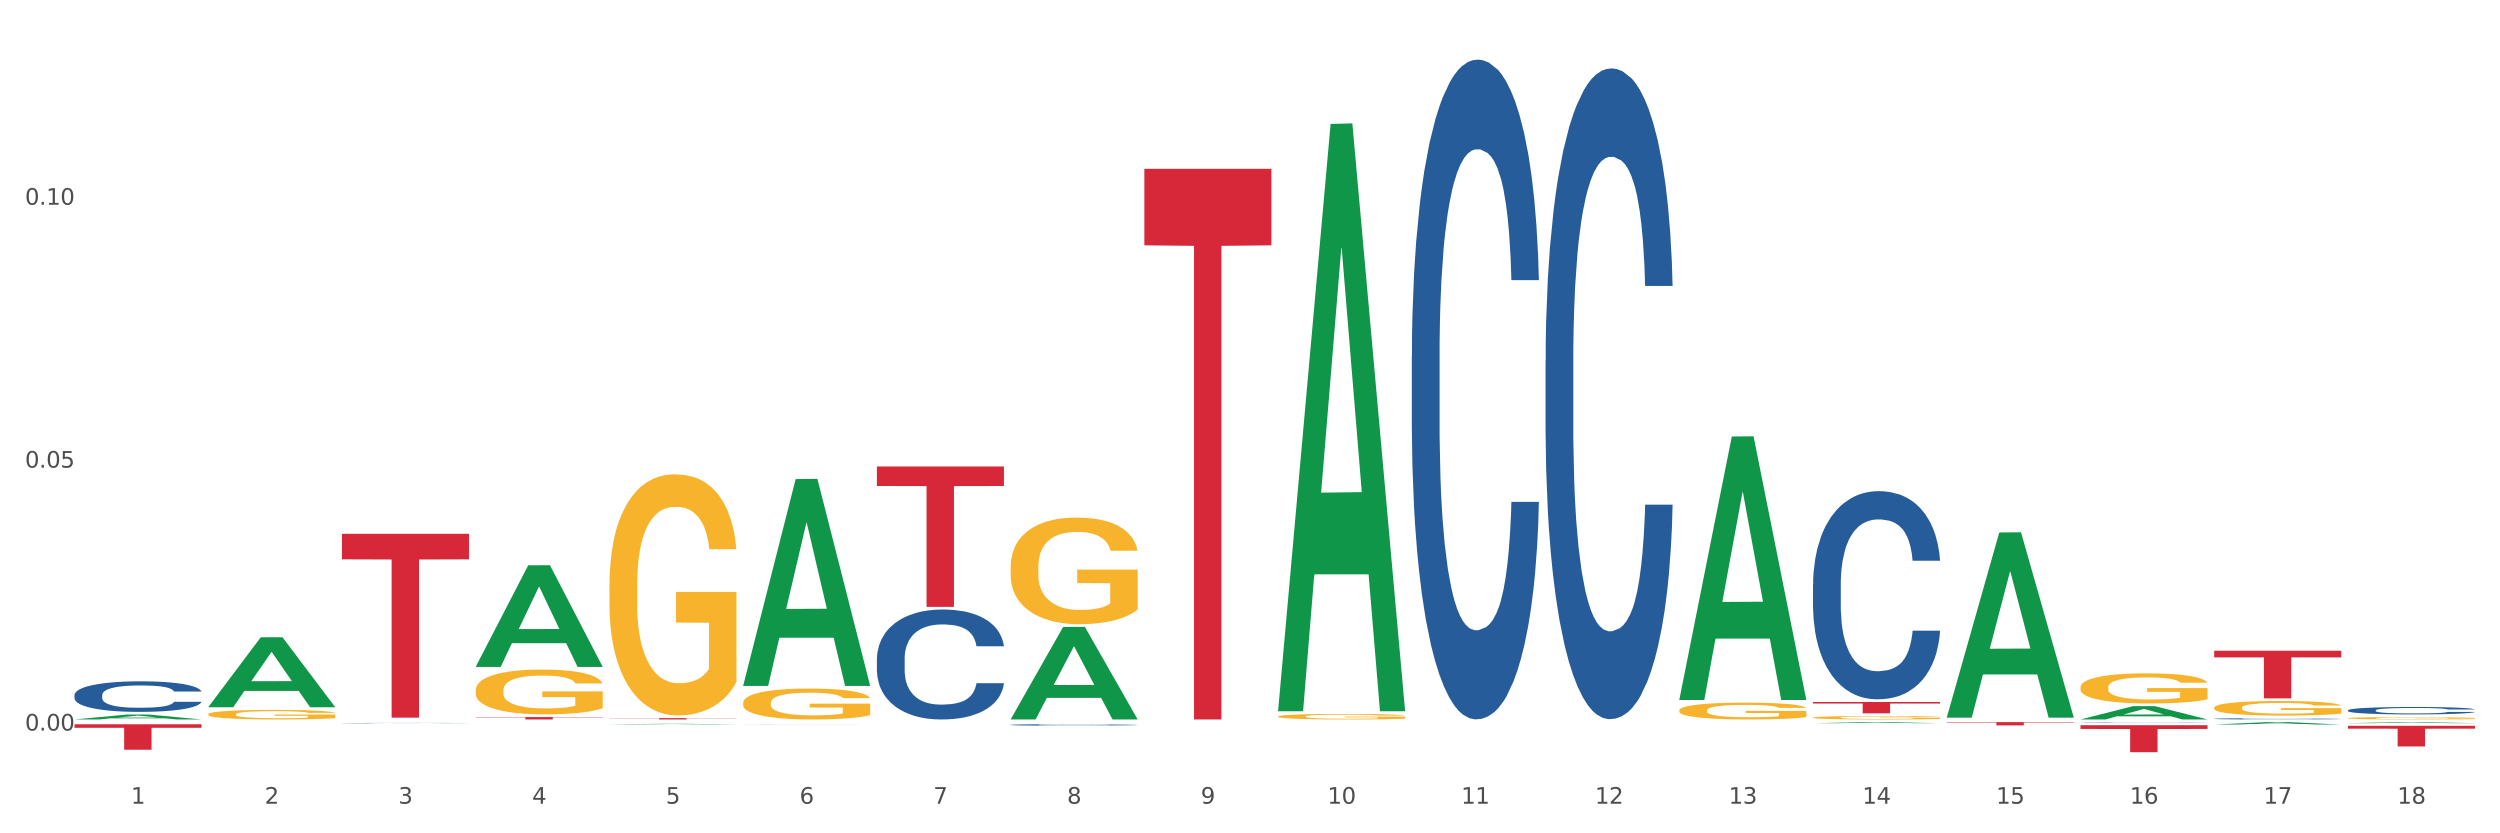 <?xml version="1.0" encoding="utf-8" standalone="no"?>
<!DOCTYPE svg PUBLIC "-//W3C//DTD SVG 1.1//EN"
  "http://www.w3.org/Graphics/SVG/1.1/DTD/svg11.dtd">
<svg xmlns:xlink="http://www.w3.org/1999/xlink" width="1080pt" height="360pt" viewBox="0 0 1080 360" xmlns="http://www.w3.org/2000/svg" version="1.1">
 <rect x="0" y="0" width="1080" height="360" fill="#333333" stroke="none"/>
 <defs>
  <style type="text/css">*{stroke-linejoin: round; stroke-linecap: butt}</style>
 </defs>
 <g id="figure_1">
  <g id="patch_1">
   <path d="M 0 360 
L 1080 360 
L 1080 0 
L 0 0 
z
" style="fill: #ffffff; stroke: #ffffff; stroke-linejoin: miter"/>
  </g>
  <g id="axes_1">
   <g id="matplotlib.axis_1">
    <g id="xtick_1">
     <g id="text_1">
      <!-- 1 -->
      <g style="fill: #4d4d4d" transform="translate(56.563 347.204) scale(0.096 -0.096)">
       <defs>
        <path id="DejaVuSans-31" d="M 794 531 
L 1825 531 
L 1825 4091 
L 703 3866 
L 703 4441 
L 1819 4666 
L 2450 4666 
L 2450 531 
L 3481 531 
L 3481 0 
L 794 0 
L 794 531 
z
" transform="scale(0.016)"/>
       </defs>
       <use xlink:href="#DejaVuSans-31"/>
      </g>
     </g>
    </g>
    <g id="xtick_2">
     <g id="text_2">
      <!-- 2 -->
      <g style="fill: #4d4d4d" transform="translate(114.336 347.204) scale(0.096 -0.096)">
       <defs>
        <path id="DejaVuSans-32" d="M 1228 531 
L 3431 531 
L 3431 0 
L 469 0 
L 469 531 
Q 828 903 1448 1529 
Q 2069 2156 2228 2338 
Q 2531 2678 2651 2914 
Q 2772 3150 2772 3378 
Q 2772 3750 2511 3984 
Q 2250 4219 1831 4219 
Q 1534 4219 1204 4116 
Q 875 4013 500 3803 
L 500 4441 
Q 881 4594 1212 4672 
Q 1544 4750 1819 4750 
Q 2544 4750 2975 4387 
Q 3406 4025 3406 3419 
Q 3406 3131 3298 2873 
Q 3191 2616 2906 2266 
Q 2828 2175 2409 1742 
Q 1991 1309 1228 531 
z
" transform="scale(0.016)"/>
       </defs>
       <use xlink:href="#DejaVuSans-32"/>
      </g>
     </g>
    </g>
    <g id="xtick_3">
     <g id="text_3">
      <!-- 3 -->
      <g style="fill: #4d4d4d" transform="translate(172.109 347.204) scale(0.096 -0.096)">
       <defs>
        <path id="DejaVuSans-33" d="M 2597 2516 
Q 3050 2419 3304 2112 
Q 3559 1806 3559 1356 
Q 3559 666 3084 287 
Q 2609 -91 1734 -91 
Q 1441 -91 1130 -33 
Q 819 25 488 141 
L 488 750 
Q 750 597 1062 519 
Q 1375 441 1716 441 
Q 2309 441 2620 675 
Q 2931 909 2931 1356 
Q 2931 1769 2642 2001 
Q 2353 2234 1838 2234 
L 1294 2234 
L 1294 2753 
L 1863 2753 
Q 2328 2753 2575 2939 
Q 2822 3125 2822 3475 
Q 2822 3834 2567 4026 
Q 2313 4219 1838 4219 
Q 1578 4219 1281 4162 
Q 984 4106 628 3988 
L 628 4550 
Q 988 4650 1302 4700 
Q 1616 4750 1894 4750 
Q 2613 4750 3031 4423 
Q 3450 4097 3450 3541 
Q 3450 3153 3228 2886 
Q 3006 2619 2597 2516 
z
" transform="scale(0.016)"/>
       </defs>
       <use xlink:href="#DejaVuSans-33"/>
      </g>
     </g>
    </g>
    <g id="xtick_4">
     <g id="text_4">
      <!-- 4 -->
      <g style="fill: #4d4d4d" transform="translate(229.882 347.204) scale(0.096 -0.096)">
       <defs>
        <path id="DejaVuSans-34" d="M 2419 4116 
L 825 1625 
L 2419 1625 
L 2419 4116 
z
M 2253 4666 
L 3047 4666 
L 3047 1625 
L 3713 1625 
L 3713 1100 
L 3047 1100 
L 3047 0 
L 2419 0 
L 2419 1100 
L 313 1100 
L 313 1709 
L 2253 4666 
z
" transform="scale(0.016)"/>
       </defs>
       <use xlink:href="#DejaVuSans-34"/>
      </g>
     </g>
    </g>
    <g id="xtick_5">
     <g id="text_5">
      <!-- 5 -->
      <g style="fill: #4d4d4d" transform="translate(287.655 347.204) scale(0.096 -0.096)">
       <defs>
        <path id="DejaVuSans-35" d="M 691 4666 
L 3169 4666 
L 3169 4134 
L 1269 4134 
L 1269 2991 
Q 1406 3038 1543 3061 
Q 1681 3084 1819 3084 
Q 2600 3084 3056 2656 
Q 3513 2228 3513 1497 
Q 3513 744 3044 326 
Q 2575 -91 1722 -91 
Q 1428 -91 1123 -41 
Q 819 9 494 109 
L 494 744 
Q 775 591 1075 516 
Q 1375 441 1709 441 
Q 2250 441 2565 725 
Q 2881 1009 2881 1497 
Q 2881 1984 2565 2268 
Q 2250 2553 1709 2553 
Q 1456 2553 1204 2497 
Q 953 2441 691 2322 
L 691 4666 
z
" transform="scale(0.016)"/>
       </defs>
       <use xlink:href="#DejaVuSans-35"/>
      </g>
     </g>
    </g>
    <g id="xtick_6">
     <g id="text_6">
      <!-- 6 -->
      <g style="fill: #4d4d4d" transform="translate(345.428 347.204) scale(0.096 -0.096)">
       <defs>
        <path id="DejaVuSans-36" d="M 2113 2584 
Q 1688 2584 1439 2293 
Q 1191 2003 1191 1497 
Q 1191 994 1439 701 
Q 1688 409 2113 409 
Q 2538 409 2786 701 
Q 3034 994 3034 1497 
Q 3034 2003 2786 2293 
Q 2538 2584 2113 2584 
z
M 3366 4563 
L 3366 3988 
Q 3128 4100 2886 4159 
Q 2644 4219 2406 4219 
Q 1781 4219 1451 3797 
Q 1122 3375 1075 2522 
Q 1259 2794 1537 2939 
Q 1816 3084 2150 3084 
Q 2853 3084 3261 2657 
Q 3669 2231 3669 1497 
Q 3669 778 3244 343 
Q 2819 -91 2113 -91 
Q 1303 -91 875 529 
Q 447 1150 447 2328 
Q 447 3434 972 4092 
Q 1497 4750 2381 4750 
Q 2619 4750 2861 4703 
Q 3103 4656 3366 4563 
z
" transform="scale(0.016)"/>
       </defs>
       <use xlink:href="#DejaVuSans-36"/>
      </g>
     </g>
    </g>
    <g id="xtick_7">
     <g id="text_7">
      <!-- 7 -->
      <g style="fill: #4d4d4d" transform="translate(403.201 347.204) scale(0.096 -0.096)">
       <defs>
        <path id="DejaVuSans-37" d="M 525 4666 
L 3525 4666 
L 3525 4397 
L 1831 0 
L 1172 0 
L 2766 4134 
L 525 4134 
L 525 4666 
z
" transform="scale(0.016)"/>
       </defs>
       <use xlink:href="#DejaVuSans-37"/>
      </g>
     </g>
    </g>
    <g id="xtick_8">
     <g id="text_8">
      <!-- 8 -->
      <g style="fill: #4d4d4d" transform="translate(460.974 347.204) scale(0.096 -0.096)">
       <defs>
        <path id="DejaVuSans-38" d="M 2034 2216 
Q 1584 2216 1326 1975 
Q 1069 1734 1069 1313 
Q 1069 891 1326 650 
Q 1584 409 2034 409 
Q 2484 409 2743 651 
Q 3003 894 3003 1313 
Q 3003 1734 2745 1975 
Q 2488 2216 2034 2216 
z
M 1403 2484 
Q 997 2584 770 2862 
Q 544 3141 544 3541 
Q 544 4100 942 4425 
Q 1341 4750 2034 4750 
Q 2731 4750 3128 4425 
Q 3525 4100 3525 3541 
Q 3525 3141 3298 2862 
Q 3072 2584 2669 2484 
Q 3125 2378 3379 2068 
Q 3634 1759 3634 1313 
Q 3634 634 3220 271 
Q 2806 -91 2034 -91 
Q 1263 -91 848 271 
Q 434 634 434 1313 
Q 434 1759 690 2068 
Q 947 2378 1403 2484 
z
M 1172 3481 
Q 1172 3119 1398 2916 
Q 1625 2713 2034 2713 
Q 2441 2713 2670 2916 
Q 2900 3119 2900 3481 
Q 2900 3844 2670 4047 
Q 2441 4250 2034 4250 
Q 1625 4250 1398 4047 
Q 1172 3844 1172 3481 
z
" transform="scale(0.016)"/>
       </defs>
       <use xlink:href="#DejaVuSans-38"/>
      </g>
     </g>
    </g>
    <g id="xtick_9">
     <g id="text_9">
      <!-- 9 -->
      <g style="fill: #4d4d4d" transform="translate(518.747 347.204) scale(0.096 -0.096)">
       <defs>
        <path id="DejaVuSans-39" d="M 703 97 
L 703 672 
Q 941 559 1184 500 
Q 1428 441 1663 441 
Q 2288 441 2617 861 
Q 2947 1281 2994 2138 
Q 2813 1869 2534 1725 
Q 2256 1581 1919 1581 
Q 1219 1581 811 2004 
Q 403 2428 403 3163 
Q 403 3881 828 4315 
Q 1253 4750 1959 4750 
Q 2769 4750 3195 4129 
Q 3622 3509 3622 2328 
Q 3622 1225 3098 567 
Q 2575 -91 1691 -91 
Q 1453 -91 1209 -44 
Q 966 3 703 97 
z
M 1959 2075 
Q 2384 2075 2632 2365 
Q 2881 2656 2881 3163 
Q 2881 3666 2632 3958 
Q 2384 4250 1959 4250 
Q 1534 4250 1286 3958 
Q 1038 3666 1038 3163 
Q 1038 2656 1286 2365 
Q 1534 2075 1959 2075 
z
" transform="scale(0.016)"/>
       </defs>
       <use xlink:href="#DejaVuSans-39"/>
      </g>
     </g>
    </g>
    <g id="xtick_10">
     <g id="text_10">
      <!-- 10 -->
      <g style="fill: #4d4d4d" transform="translate(573.466 347.204) scale(0.096 -0.096)">
       <defs>
        <path id="DejaVuSans-30" d="M 2034 4250 
Q 1547 4250 1301 3770 
Q 1056 3291 1056 2328 
Q 1056 1369 1301 889 
Q 1547 409 2034 409 
Q 2525 409 2770 889 
Q 3016 1369 3016 2328 
Q 3016 3291 2770 3770 
Q 2525 4250 2034 4250 
z
M 2034 4750 
Q 2819 4750 3233 4129 
Q 3647 3509 3647 2328 
Q 3647 1150 3233 529 
Q 2819 -91 2034 -91 
Q 1250 -91 836 529 
Q 422 1150 422 2328 
Q 422 3509 836 4129 
Q 1250 4750 2034 4750 
z
" transform="scale(0.016)"/>
       </defs>
       <use xlink:href="#DejaVuSans-31"/>
       <use xlink:href="#DejaVuSans-30" transform="translate(63.623 0)"/>
      </g>
     </g>
    </g>
    <g id="xtick_11">
     <g id="text_11">
      <!-- 11 -->
      <g style="fill: #4d4d4d" transform="translate(631.239 347.204) scale(0.096 -0.096)">
       <use xlink:href="#DejaVuSans-31"/>
       <use xlink:href="#DejaVuSans-31" transform="translate(63.623 0)"/>
      </g>
     </g>
    </g>
    <g id="xtick_12">
     <g id="text_12">
      <!-- 12 -->
      <g style="fill: #4d4d4d" transform="translate(689.012 347.204) scale(0.096 -0.096)">
       <use xlink:href="#DejaVuSans-31"/>
       <use xlink:href="#DejaVuSans-32" transform="translate(63.623 0)"/>
      </g>
     </g>
    </g>
    <g id="xtick_13">
     <g id="text_13">
      <!-- 13 -->
      <g style="fill: #4d4d4d" transform="translate(746.785 347.204) scale(0.096 -0.096)">
       <use xlink:href="#DejaVuSans-31"/>
       <use xlink:href="#DejaVuSans-33" transform="translate(63.623 0)"/>
      </g>
     </g>
    </g>
    <g id="xtick_14">
     <g id="text_14">
      <!-- 14 -->
      <g style="fill: #4d4d4d" transform="translate(804.558 347.204) scale(0.096 -0.096)">
       <use xlink:href="#DejaVuSans-31"/>
       <use xlink:href="#DejaVuSans-34" transform="translate(63.623 0)"/>
      </g>
     </g>
    </g>
    <g id="xtick_15">
     <g id="text_15">
      <!-- 15 -->
      <g style="fill: #4d4d4d" transform="translate(862.331 347.204) scale(0.096 -0.096)">
       <use xlink:href="#DejaVuSans-31"/>
       <use xlink:href="#DejaVuSans-35" transform="translate(63.623 0)"/>
      </g>
     </g>
    </g>
    <g id="xtick_16">
     <g id="text_16">
      <!-- 16 -->
      <g style="fill: #4d4d4d" transform="translate(920.104 347.204) scale(0.096 -0.096)">
       <use xlink:href="#DejaVuSans-31"/>
       <use xlink:href="#DejaVuSans-36" transform="translate(63.623 0)"/>
      </g>
     </g>
    </g>
    <g id="xtick_17">
     <g id="text_17">
      <!-- 17 -->
      <g style="fill: #4d4d4d" transform="translate(977.877 347.204) scale(0.096 -0.096)">
       <use xlink:href="#DejaVuSans-31"/>
       <use xlink:href="#DejaVuSans-37" transform="translate(63.623 0)"/>
      </g>
     </g>
    </g>
    <g id="xtick_18">
     <g id="text_18">
      <!-- 18 -->
      <g style="fill: #4d4d4d" transform="translate(1035.65 347.204) scale(0.096 -0.096)">
       <use xlink:href="#DejaVuSans-31"/>
       <use xlink:href="#DejaVuSans-38" transform="translate(63.623 0)"/>
      </g>
     </g>
    </g>
    <g id="xtick_19"/>
    <g id="xtick_20"/>
    <g id="xtick_21"/>
    <g id="xtick_22"/>
    <g id="xtick_23"/>
    <g id="xtick_24"/>
    <g id="xtick_25"/>
    <g id="xtick_26"/>
    <g id="xtick_27"/>
    <g id="xtick_28"/>
    <g id="xtick_29"/>
    <g id="xtick_30"/>
    <g id="xtick_31"/>
    <g id="xtick_32"/>
    <g id="xtick_33"/>
    <g id="xtick_34"/>
    <g id="xtick_35"/>
   </g>
   <g id="matplotlib.axis_2">
    <g id="ytick_1">
     <g id="text_19">
      <!-- 0.00 -->
      <g style="fill: #4d4d4d" transform="translate(10.8 315.601) scale(0.096 -0.096)">
       <defs>
        <path id="DejaVuSans-2e" d="M 684 794 
L 1344 794 
L 1344 0 
L 684 0 
L 684 794 
z
" transform="scale(0.016)"/>
       </defs>
       <use xlink:href="#DejaVuSans-30"/>
       <use xlink:href="#DejaVuSans-2e" transform="translate(63.623 0)"/>
       <use xlink:href="#DejaVuSans-30" transform="translate(95.41 0)"/>
       <use xlink:href="#DejaVuSans-30" transform="translate(159.033 0)"/>
      </g>
     </g>
    </g>
    <g id="ytick_2">
     <g id="text_20">
      <!-- 0.05 -->
      <g style="fill: #4d4d4d" transform="translate(10.8 202.023) scale(0.096 -0.096)">
       <use xlink:href="#DejaVuSans-30"/>
       <use xlink:href="#DejaVuSans-2e" transform="translate(63.623 0)"/>
       <use xlink:href="#DejaVuSans-30" transform="translate(95.41 0)"/>
       <use xlink:href="#DejaVuSans-35" transform="translate(159.033 0)"/>
      </g>
     </g>
    </g>
    <g id="ytick_3">
     <g id="text_21">
      <!-- 0.10 -->
      <g style="fill: #4d4d4d" transform="translate(10.8 88.446) scale(0.096 -0.096)">
       <use xlink:href="#DejaVuSans-30"/>
       <use xlink:href="#DejaVuSans-2e" transform="translate(63.623 0)"/>
       <use xlink:href="#DejaVuSans-31" transform="translate(95.41 0)"/>
       <use xlink:href="#DejaVuSans-30" transform="translate(159.033 0)"/>
      </g>
     </g>
    </g>
    <g id="ytick_4"/>
    <g id="ytick_5"/>
    <g id="ytick_6"/>
   </g>
   <g id="PolyCollection_1">
    <path d="M 32.175 310.805 
L 32.232 310.803 
L 54.864 308.674 
L 64.257 308.672 
L 87.059 310.809 
L 76.196 310.809 
L 71.273 310.311 
L 47.905 310.311 
L 47.735 310.319 
L 42.982 310.809 
L 32.175 310.809 
L 32.175 310.805 
L 50.847 310.014 
L 68.331 310.012 
L 59.674 309.128 
L 59.561 309.124 
L 59.447 309.13 
L 50.79 310.012 
L 50.847 310.014 
L 32.175 310.805 
z
" clip-path="url(#pdeddb61289)" style="fill: #109648"/>
    <path d="M 89.948 305.47 
L 90.005 305.442 
L 112.637 275.315 
L 122.03 275.287 
L 144.832 305.527 
L 133.969 305.527 
L 129.046 298.485 
L 105.678 298.485 
L 105.508 298.599 
L 100.755 305.527 
L 89.948 305.527 
L 89.948 305.47 
L 108.62 294.283 
L 126.104 294.254 
L 117.447 281.732 
L 117.334 281.676 
L 117.22 281.761 
L 108.563 294.254 
L 108.62 294.283 
L 89.948 305.47 
z
" clip-path="url(#pdeddb61289)" style="fill: #109648"/>
    <path d="M 205.494 288.025 
L 205.551 287.984 
L 228.183 244.206 
L 237.576 244.164 
L 260.378 288.108 
L 249.515 288.108 
L 244.592 277.875 
L 221.224 277.875 
L 221.054 278.04 
L 216.301 288.108 
L 205.494 288.108 
L 205.494 288.025 
L 224.166 271.768 
L 241.65 271.727 
L 232.993 253.531 
L 232.88 253.448 
L 232.766 253.572 
L 224.109 271.727 
L 224.166 271.768 
L 205.494 288.025 
z
" clip-path="url(#pdeddb61289)" style="fill: #109648"/>
    <path d="M 263.267 312.958 
L 263.324 312.958 
L 285.956 312.675 
L 295.349 312.675 
L 318.151 312.959 
L 307.288 312.959 
L 302.365 312.893 
L 278.997 312.893 
L 278.827 312.894 
L 274.074 312.959 
L 263.267 312.959 
L 263.267 312.958 
L 281.939 312.853 
L 299.423 312.853 
L 290.766 312.735 
L 290.653 312.735 
L 290.539 312.736 
L 281.882 312.853 
L 281.939 312.853 
L 263.267 312.958 
z
" clip-path="url(#pdeddb61289)" style="fill: #109648"/>
    <path d="M 321.04 296.15 
L 321.096 296.066 
L 343.729 206.952 
L 353.122 206.868 
L 375.924 296.318 
L 365.061 296.318 
L 360.138 275.488 
L 336.77 275.488 
L 336.6 275.824 
L 331.847 296.318 
L 321.04 296.318 
L 321.04 296.15 
L 339.712 263.058 
L 357.196 262.974 
L 348.539 225.934 
L 348.425 225.766 
L 348.312 226.018 
L 339.655 262.974 
L 339.712 263.058 
L 321.04 296.15 
z
" clip-path="url(#pdeddb61289)" style="fill: #109648"/>
    <path d="M 205.494 309.766 
L 260.378 309.766 
L 260.378 309.911 
L 238.789 309.912 
L 238.789 310.809 
L 226.953 310.809 
L 226.953 309.912 
L 205.494 309.911 
L 205.494 309.767 
L 205.494 309.766 
z
" clip-path="url(#pdeddb61289)" style="fill: #d62839"/>
    <path d="M 147.721 230.593 
L 202.605 230.593 
L 202.605 241.632 
L 181.016 241.706 
L 181.016 310.025 
L 169.18 310.025 
L 169.18 241.706 
L 147.721 241.632 
L 147.721 230.668 
L 147.721 230.593 
z
" clip-path="url(#pdeddb61289)" style="fill: #d62839"/>
    <path d="M 378.813 201.517 
L 433.697 201.517 
L 433.697 209.945 
L 412.108 210.002 
L 412.108 262.164 
L 400.272 262.164 
L 400.272 210.002 
L 378.813 209.945 
L 378.813 201.574 
L 378.813 201.517 
z
" clip-path="url(#pdeddb61289)" style="fill: #d62839"/>
    <path d="M 32.175 312.872 
L 87.059 312.872 
L 87.059 314.402 
L 65.47 314.413 
L 65.47 323.886 
L 53.635 323.886 
L 53.635 314.413 
L 32.175 314.402 
L 32.175 312.882 
L 32.175 312.872 
z
" clip-path="url(#pdeddb61289)" style="fill: #d62839"/>
    <path d="M 263.267 310.231 
L 318.151 310.231 
L 318.151 310.311 
L 296.562 310.312 
L 296.562 310.809 
L 284.726 310.809 
L 284.726 310.312 
L 263.267 310.311 
L 263.267 310.232 
L 263.267 310.231 
z
" clip-path="url(#pdeddb61289)" style="fill: #d62839"/>
    <path d="M 1014.316 313.553 
L 1069.2 313.553 
L 1069.2 314.791 
L 1047.61 314.799 
L 1047.61 322.46 
L 1035.775 322.46 
L 1035.775 314.799 
L 1014.316 314.791 
L 1014.316 313.562 
L 1014.316 313.553 
z
" clip-path="url(#pdeddb61289)" style="fill: #d62839"/>
    <path d="M 956.543 281.124 
L 1011.427 281.124 
L 1011.427 283.983 
L 989.837 284.002 
L 989.837 301.698 
L 978.002 301.698 
L 978.002 284.002 
L 956.543 283.983 
L 956.543 281.143 
L 956.543 281.124 
z
" clip-path="url(#pdeddb61289)" style="fill: #d62839"/>
    <path d="M 898.77 313.29 
L 953.654 313.29 
L 953.654 314.91 
L 932.064 314.921 
L 932.064 324.95 
L 920.229 324.95 
L 920.229 314.921 
L 898.77 314.91 
L 898.77 313.301 
L 898.77 313.29 
z
" clip-path="url(#pdeddb61289)" style="fill: #d62839"/>
    <path d="M 840.997 311.953 
L 895.881 311.953 
L 895.881 312.151 
L 874.291 312.152 
L 874.291 313.374 
L 862.456 313.374 
L 862.456 312.152 
L 840.997 312.151 
L 840.997 311.955 
L 840.997 311.953 
z
" clip-path="url(#pdeddb61289)" style="fill: #d62839"/>
    <path d="M 783.224 303.251 
L 838.108 303.251 
L 838.108 303.935 
L 816.519 303.94 
L 816.519 308.172 
L 804.683 308.172 
L 804.683 303.94 
L 783.224 303.935 
L 783.224 303.256 
L 783.224 303.251 
z
" clip-path="url(#pdeddb61289)" style="fill: #d62839"/>
    <path d="M 494.359 72.925 
L 549.243 72.925 
L 549.243 105.983 
L 527.654 106.206 
L 527.654 310.809 
L 515.818 310.809 
L 515.818 106.206 
L 494.359 105.983 
L 494.359 73.148 
L 494.359 72.925 
z
" clip-path="url(#pdeddb61289)" style="fill: #d62839"/>
    <path d="M 1014.316 310.25 
L 1014.38 310.249 
L 1014.38 310.215 
L 1014.51 310.186 
L 1015.158 310.115 
L 1016.13 310.056 
L 1016.843 310.024 
L 1017.556 309.999 
L 1018.398 309.973 
L 1019.435 309.947 
L 1021.314 309.908 
L 1022.48 309.888 
L 1023.906 309.867 
L 1026.498 309.837 
L 1028.377 309.82 
L 1030.321 309.805 
L 1033.496 309.788 
L 1035.57 309.781 
L 1037.773 309.775 
L 1040.429 309.771 
L 1042.438 309.77 
L 1046.845 309.773 
L 1050.603 309.782 
L 1052.417 309.788 
L 1054.75 309.8 
L 1055.981 309.807 
L 1057.99 309.823 
L 1060.063 309.842 
L 1061.489 309.86 
L 1063.627 309.892 
L 1065.247 309.924 
L 1066.738 309.964 
L 1067.515 309.991 
L 1068.098 310.017 
L 1068.617 310.046 
L 1069.135 310.093 
L 1057.471 310.093 
L 1057.018 310.06 
L 1056.305 310.028 
L 1055.268 309.998 
L 1054.361 309.979 
L 1052.806 309.955 
L 1051.38 309.94 
L 1049.89 309.929 
L 1048.076 309.919 
L 1046.65 309.915 
L 1044.641 309.911 
L 1040.689 309.912 
L 1038.032 309.919 
L 1036.218 309.929 
L 1035.051 309.937 
L 1034.014 309.947 
L 1032.848 309.96 
L 1031.487 309.98 
L 1030.515 309.998 
L 1029.543 310.021 
L 1028.766 310.043 
L 1028.053 310.07 
L 1027.47 310.098 
L 1027.016 310.128 
L 1026.627 310.164 
L 1026.303 310.224 
L 1026.303 310.354 
L 1026.433 310.383 
L 1026.757 310.422 
L 1027.146 310.451 
L 1027.794 310.486 
L 1028.377 310.51 
L 1029.479 310.544 
L 1030.71 310.573 
L 1031.682 310.591 
L 1032.654 310.606 
L 1034.338 310.627 
L 1036.218 310.644 
L 1037.838 310.654 
L 1040.041 310.664 
L 1041.531 310.667 
L 1042.827 310.669 
L 1046.002 310.669 
L 1048.27 310.666 
L 1050.797 310.66 
L 1052.741 310.651 
L 1054.361 310.641 
L 1056.176 310.624 
L 1057.342 310.608 
L 1057.342 310.409 
L 1043.086 310.409 
L 1043.086 310.277 
L 1069.2 310.277 
L 1069.2 310.664 
L 1068.098 310.683 
L 1066.867 310.701 
L 1065.571 310.718 
L 1063.627 310.738 
L 1061.295 310.756 
L 1059.221 310.77 
L 1057.018 310.781 
L 1054.426 310.792 
L 1051.056 310.801 
L 1048.983 310.805 
L 1046.391 310.808 
L 1043.345 310.809 
L 1040.689 310.807 
L 1038.097 310.802 
L 1035.375 310.793 
L 1032.718 310.781 
L 1030.71 310.769 
L 1028.701 310.754 
L 1026.563 310.734 
L 1024.878 310.715 
L 1023.582 310.698 
L 1022.156 310.676 
L 1020.601 310.647 
L 1019.435 310.622 
L 1018.398 310.595 
L 1017.296 310.561 
L 1016.519 310.532 
L 1015.741 310.495 
L 1015.288 310.467 
L 1014.769 310.425 
L 1014.38 310.365 
L 1014.316 310.25 
z
" clip-path="url(#pdeddb61289)" style="fill: #f7b32b"/>
    <path d="M 956.543 305.751 
L 956.607 305.745 
L 956.607 305.538 
L 956.737 305.36 
L 957.385 304.929 
L 958.357 304.573 
L 959.07 304.383 
L 959.783 304.228 
L 960.625 304.073 
L 961.662 303.912 
L 963.541 303.676 
L 964.707 303.556 
L 966.133 303.429 
L 968.725 303.245 
L 970.604 303.142 
L 972.548 303.056 
L 975.723 302.952 
L 977.797 302.906 
L 980 302.872 
L 982.656 302.849 
L 984.665 302.843 
L 989.072 302.86 
L 992.83 302.912 
L 994.644 302.952 
L 996.977 303.021 
L 998.208 303.067 
L 1000.217 303.159 
L 1002.29 303.28 
L 1003.716 303.383 
L 1005.854 303.579 
L 1007.474 303.774 
L 1008.965 304.015 
L 1009.742 304.182 
L 1010.325 304.337 
L 1010.844 304.515 
L 1011.362 304.797 
L 999.698 304.797 
L 999.245 304.596 
L 998.532 304.406 
L 997.495 304.222 
L 996.588 304.107 
L 995.033 303.964 
L 993.607 303.872 
L 992.117 303.803 
L 990.303 303.745 
L 988.877 303.717 
L 986.868 303.694 
L 982.916 303.699 
L 980.259 303.745 
L 978.445 303.803 
L 977.278 303.854 
L 976.241 303.912 
L 975.075 303.992 
L 973.714 304.113 
L 972.742 304.222 
L 971.77 304.36 
L 970.993 304.498 
L 970.28 304.659 
L 969.697 304.831 
L 969.243 305.009 
L 968.854 305.228 
L 968.53 305.59 
L 968.53 306.377 
L 968.66 306.555 
L 968.984 306.791 
L 969.373 306.969 
L 970.021 307.182 
L 970.604 307.325 
L 971.706 307.532 
L 972.937 307.704 
L 973.909 307.814 
L 974.881 307.906 
L 976.565 308.032 
L 978.445 308.135 
L 980.065 308.199 
L 982.268 308.256 
L 983.758 308.279 
L 985.054 308.291 
L 988.229 308.291 
L 990.497 308.273 
L 993.024 308.233 
L 994.968 308.181 
L 996.588 308.118 
L 998.403 308.015 
L 999.569 307.917 
L 999.569 306.716 
L 985.313 306.71 
L 985.313 305.912 
L 1011.427 305.912 
L 1011.427 308.256 
L 1010.325 308.377 
L 1009.094 308.486 
L 1007.798 308.584 
L 1005.854 308.704 
L 1003.522 308.819 
L 1001.448 308.9 
L 999.245 308.969 
L 996.653 309.032 
L 993.283 309.089 
L 991.21 309.112 
L 988.618 309.13 
L 985.572 309.135 
L 982.916 309.124 
L 980.324 309.095 
L 977.602 309.043 
L 974.945 308.969 
L 972.937 308.894 
L 970.928 308.802 
L 968.79 308.681 
L 967.105 308.566 
L 965.809 308.463 
L 964.383 308.331 
L 962.828 308.158 
L 961.662 308.003 
L 960.625 307.842 
L 959.523 307.636 
L 958.746 307.457 
L 957.968 307.233 
L 957.515 307.067 
L 956.996 306.808 
L 956.607 306.446 
L 956.543 305.751 
z
" clip-path="url(#pdeddb61289)" style="fill: #f7b32b"/>
    <path d="M 321.04 303.63 
L 321.105 303.618 
L 321.105 303.179 
L 321.234 302.801 
L 321.882 301.887 
L 322.854 301.131 
L 323.567 300.729 
L 324.28 300.4 
L 325.122 300.071 
L 326.159 299.73 
L 328.038 299.23 
L 329.205 298.974 
L 330.63 298.706 
L 333.222 298.316 
L 335.101 298.096 
L 337.045 297.914 
L 340.22 297.694 
L 342.294 297.597 
L 344.497 297.524 
L 347.154 297.475 
L 349.162 297.463 
L 353.569 297.499 
L 357.327 297.609 
L 359.141 297.694 
L 361.474 297.84 
L 362.705 297.938 
L 364.714 298.133 
L 366.788 298.389 
L 368.213 298.608 
L 370.352 299.023 
L 371.972 299.437 
L 373.462 299.949 
L 374.239 300.302 
L 374.823 300.632 
L 375.341 301.009 
L 375.859 301.607 
L 364.196 301.607 
L 363.742 301.18 
L 363.029 300.778 
L 361.993 300.388 
L 361.085 300.144 
L 359.53 299.839 
L 358.105 299.644 
L 356.614 299.498 
L 354.8 299.376 
L 353.374 299.315 
L 351.366 299.266 
L 347.413 299.279 
L 344.756 299.376 
L 342.942 299.498 
L 341.775 299.608 
L 340.739 299.73 
L 339.572 299.9 
L 338.212 300.156 
L 337.24 300.388 
L 336.268 300.68 
L 335.49 300.973 
L 334.777 301.314 
L 334.194 301.68 
L 333.74 302.058 
L 333.352 302.521 
L 333.028 303.289 
L 333.028 304.958 
L 333.157 305.336 
L 333.481 305.836 
L 333.87 306.214 
L 334.518 306.665 
L 335.101 306.969 
L 336.203 307.408 
L 337.434 307.774 
L 338.406 308.005 
L 339.378 308.2 
L 341.063 308.469 
L 342.942 308.688 
L 344.562 308.822 
L 346.765 308.944 
L 348.255 308.993 
L 349.551 309.017 
L 352.726 309.017 
L 354.994 308.98 
L 357.521 308.895 
L 359.465 308.785 
L 361.085 308.651 
L 362.9 308.432 
L 364.066 308.225 
L 364.066 305.677 
L 349.81 305.665 
L 349.81 303.971 
L 375.924 303.971 
L 375.924 308.944 
L 374.823 309.2 
L 373.591 309.431 
L 372.296 309.639 
L 370.352 309.895 
L 368.019 310.138 
L 365.945 310.309 
L 363.742 310.455 
L 361.15 310.589 
L 357.781 310.711 
L 355.707 310.76 
L 353.115 310.796 
L 350.07 310.809 
L 347.413 310.784 
L 344.821 310.723 
L 342.099 310.614 
L 339.443 310.455 
L 337.434 310.297 
L 335.425 310.102 
L 333.287 309.846 
L 331.602 309.602 
L 330.306 309.383 
L 328.881 309.102 
L 327.325 308.737 
L 326.159 308.408 
L 325.122 308.066 
L 324.021 307.628 
L 323.243 307.25 
L 322.465 306.774 
L 322.012 306.421 
L 321.493 305.872 
L 321.105 305.105 
L 321.04 303.63 
z
" clip-path="url(#pdeddb61289)" style="fill: #f7b32b"/>
    <path d="M 436.586 244.886 
L 436.651 244.844 
L 436.651 243.33 
L 436.78 242.026 
L 437.428 238.872 
L 438.4 236.265 
L 439.113 234.877 
L 439.826 233.741 
L 440.668 232.606 
L 441.705 231.428 
L 443.584 229.704 
L 444.75 228.821 
L 446.176 227.896 
L 448.768 226.55 
L 450.647 225.793 
L 452.591 225.162 
L 455.766 224.405 
L 457.84 224.069 
L 460.043 223.817 
L 462.7 223.648 
L 464.708 223.606 
L 469.115 223.732 
L 472.873 224.111 
L 474.687 224.405 
L 477.02 224.91 
L 478.251 225.246 
L 480.26 225.919 
L 482.334 226.802 
L 483.759 227.559 
L 485.898 228.989 
L 487.517 230.419 
L 489.008 232.185 
L 489.785 233.405 
L 490.369 234.54 
L 490.887 235.844 
L 491.405 237.905 
L 479.742 237.905 
L 479.288 236.433 
L 478.575 235.045 
L 477.539 233.699 
L 476.631 232.858 
L 475.076 231.807 
L 473.651 231.134 
L 472.16 230.629 
L 470.346 230.209 
L 468.92 229.999 
L 466.912 229.83 
L 462.959 229.872 
L 460.302 230.209 
L 458.488 230.629 
L 457.321 231.008 
L 456.285 231.428 
L 455.118 232.017 
L 453.757 232.9 
L 452.785 233.699 
L 451.814 234.709 
L 451.036 235.718 
L 450.323 236.895 
L 449.74 238.157 
L 449.286 239.461 
L 448.898 241.059 
L 448.574 243.708 
L 448.574 249.47 
L 448.703 250.773 
L 449.027 252.498 
L 449.416 253.801 
L 450.064 255.357 
L 450.647 256.409 
L 451.749 257.923 
L 452.98 259.184 
L 453.952 259.983 
L 454.924 260.656 
L 456.609 261.581 
L 458.488 262.338 
L 460.108 262.801 
L 462.311 263.222 
L 463.801 263.39 
L 465.097 263.474 
L 468.272 263.474 
L 470.54 263.348 
L 473.067 263.053 
L 475.011 262.675 
L 476.631 262.212 
L 478.446 261.455 
L 479.612 260.74 
L 479.612 251.951 
L 465.356 251.909 
L 465.356 246.063 
L 491.47 246.063 
L 491.47 263.222 
L 490.369 264.105 
L 489.137 264.904 
L 487.841 265.619 
L 485.898 266.502 
L 483.565 267.343 
L 481.491 267.932 
L 479.288 268.436 
L 476.696 268.899 
L 473.327 269.319 
L 471.253 269.488 
L 468.661 269.614 
L 465.616 269.656 
L 462.959 269.572 
L 460.367 269.361 
L 457.645 268.983 
L 454.989 268.436 
L 452.98 267.89 
L 450.971 267.217 
L 448.833 266.334 
L 447.148 265.492 
L 445.852 264.735 
L 444.426 263.768 
L 442.871 262.507 
L 441.705 261.371 
L 440.668 260.194 
L 439.567 258.68 
L 438.789 257.376 
L 438.011 255.736 
L 437.558 254.516 
L 437.039 252.624 
L 436.651 249.974 
L 436.586 244.886 
z
" clip-path="url(#pdeddb61289)" style="fill: #f7b32b"/>
    <path d="M 725.451 306.904 
L 725.516 306.898 
L 725.516 306.659 
L 725.645 306.454 
L 726.293 305.957 
L 727.265 305.546 
L 727.978 305.327 
L 728.691 305.148 
L 729.533 304.969 
L 730.57 304.783 
L 732.449 304.512 
L 733.615 304.372 
L 735.041 304.227 
L 737.633 304.014 
L 739.512 303.895 
L 741.456 303.796 
L 744.631 303.676 
L 746.705 303.623 
L 748.908 303.584 
L 751.565 303.557 
L 753.573 303.55 
L 757.98 303.57 
L 761.738 303.63 
L 763.552 303.676 
L 765.885 303.756 
L 767.116 303.809 
L 769.125 303.915 
L 771.199 304.054 
L 772.624 304.173 
L 774.762 304.399 
L 776.382 304.624 
L 777.873 304.903 
L 778.65 305.095 
L 779.234 305.274 
L 779.752 305.479 
L 780.27 305.804 
L 768.607 305.804 
L 768.153 305.572 
L 767.44 305.353 
L 766.403 305.141 
L 765.496 305.009 
L 763.941 304.843 
L 762.516 304.737 
L 761.025 304.657 
L 759.211 304.591 
L 757.785 304.558 
L 755.776 304.531 
L 751.824 304.538 
L 749.167 304.591 
L 747.353 304.657 
L 746.186 304.717 
L 745.15 304.783 
L 743.983 304.876 
L 742.622 305.015 
L 741.65 305.141 
L 740.678 305.3 
L 739.901 305.459 
L 739.188 305.645 
L 738.605 305.844 
L 738.151 306.049 
L 737.762 306.301 
L 737.438 306.719 
L 737.438 307.627 
L 737.568 307.832 
L 737.892 308.104 
L 738.281 308.31 
L 738.929 308.555 
L 739.512 308.721 
L 740.614 308.959 
L 741.845 309.158 
L 742.817 309.284 
L 743.789 309.39 
L 745.474 309.536 
L 747.353 309.655 
L 748.973 309.728 
L 751.176 309.794 
L 752.666 309.821 
L 753.962 309.834 
L 757.137 309.834 
L 759.405 309.814 
L 761.932 309.768 
L 763.876 309.708 
L 765.496 309.635 
L 767.311 309.516 
L 768.477 309.403 
L 768.477 308.018 
L 754.221 308.011 
L 754.221 307.09 
L 780.335 307.09 
L 780.335 309.794 
L 779.234 309.934 
L 778.002 310.06 
L 776.706 310.172 
L 774.762 310.312 
L 772.43 310.444 
L 770.356 310.537 
L 768.153 310.616 
L 765.561 310.689 
L 762.192 310.756 
L 760.118 310.782 
L 757.526 310.802 
L 754.48 310.809 
L 751.824 310.795 
L 749.232 310.762 
L 746.51 310.703 
L 743.854 310.616 
L 741.845 310.53 
L 739.836 310.424 
L 737.698 310.285 
L 736.013 310.152 
L 734.717 310.033 
L 733.291 309.881 
L 731.736 309.682 
L 730.57 309.503 
L 729.533 309.317 
L 728.431 309.079 
L 727.654 308.873 
L 726.876 308.615 
L 726.423 308.422 
L 725.904 308.124 
L 725.516 307.706 
L 725.451 306.904 
z
" clip-path="url(#pdeddb61289)" style="fill: #f7b32b"/>
    <path d="M 552.132 309.517 
L 552.197 309.514 
L 552.197 309.435 
L 552.326 309.367 
L 552.974 309.203 
L 553.946 309.067 
L 554.659 308.995 
L 555.372 308.935 
L 556.214 308.876 
L 557.251 308.815 
L 559.13 308.725 
L 560.296 308.679 
L 561.722 308.63 
L 564.314 308.56 
L 566.193 308.521 
L 568.137 308.488 
L 571.312 308.448 
L 573.386 308.431 
L 575.589 308.418 
L 578.246 308.409 
L 580.254 308.407 
L 584.661 308.413 
L 588.419 308.433 
L 590.233 308.448 
L 592.566 308.475 
L 593.797 308.492 
L 595.806 308.527 
L 597.88 308.573 
L 599.305 308.613 
L 601.443 308.687 
L 603.063 308.762 
L 604.554 308.854 
L 605.331 308.918 
L 605.915 308.977 
L 606.433 309.045 
L 606.951 309.153 
L 595.288 309.153 
L 594.834 309.076 
L 594.121 309.003 
L 593.084 308.933 
L 592.177 308.889 
L 590.622 308.834 
L 589.197 308.799 
L 587.706 308.773 
L 585.892 308.751 
L 584.466 308.74 
L 582.458 308.731 
L 578.505 308.734 
L 575.848 308.751 
L 574.034 308.773 
L 572.867 308.793 
L 571.831 308.815 
L 570.664 308.845 
L 569.303 308.891 
L 568.331 308.933 
L 567.359 308.986 
L 566.582 309.038 
L 565.869 309.1 
L 565.286 309.166 
L 564.832 309.234 
L 564.444 309.317 
L 564.12 309.455 
L 564.12 309.756 
L 564.249 309.824 
L 564.573 309.914 
L 564.962 309.982 
L 565.61 310.063 
L 566.193 310.118 
L 567.295 310.197 
L 568.526 310.262 
L 569.498 310.304 
L 570.47 310.339 
L 572.155 310.387 
L 574.034 310.427 
L 575.654 310.451 
L 577.857 310.473 
L 579.347 310.482 
L 580.643 310.486 
L 583.818 310.486 
L 586.086 310.48 
L 588.613 310.464 
L 590.557 310.445 
L 592.177 310.42 
L 593.992 310.381 
L 595.158 310.344 
L 595.158 309.885 
L 580.902 309.883 
L 580.902 309.578 
L 607.016 309.578 
L 607.016 310.473 
L 605.915 310.519 
L 604.683 310.561 
L 603.387 310.598 
L 601.443 310.644 
L 599.111 310.688 
L 597.037 310.719 
L 594.834 310.745 
L 592.242 310.769 
L 588.873 310.791 
L 586.799 310.8 
L 584.207 310.806 
L 581.162 310.809 
L 578.505 310.804 
L 575.913 310.793 
L 573.191 310.774 
L 570.535 310.745 
L 568.526 310.717 
L 566.517 310.681 
L 564.379 310.635 
L 562.694 310.591 
L 561.398 310.552 
L 559.972 310.502 
L 558.417 310.436 
L 557.251 310.377 
L 556.214 310.315 
L 555.113 310.236 
L 554.335 310.168 
L 553.557 310.083 
L 553.104 310.019 
L 552.585 309.92 
L 552.197 309.782 
L 552.132 309.517 
z
" clip-path="url(#pdeddb61289)" style="fill: #f7b32b"/>
    <path d="M 205.494 298.203 
L 205.559 298.185 
L 205.559 297.548 
L 205.688 297 
L 206.336 295.674 
L 207.308 294.577 
L 208.021 293.993 
L 208.734 293.516 
L 209.576 293.038 
L 210.613 292.543 
L 212.492 291.817 
L 213.659 291.446 
L 215.084 291.057 
L 217.676 290.491 
L 219.555 290.172 
L 221.499 289.907 
L 224.674 289.589 
L 226.748 289.447 
L 228.951 289.341 
L 231.608 289.27 
L 233.616 289.253 
L 238.023 289.306 
L 241.781 289.465 
L 243.595 289.589 
L 245.928 289.801 
L 247.159 289.943 
L 249.168 290.226 
L 251.242 290.597 
L 252.667 290.915 
L 254.806 291.517 
L 256.426 292.118 
L 257.916 292.861 
L 258.694 293.374 
L 259.277 293.852 
L 259.795 294.4 
L 260.313 295.267 
L 248.65 295.267 
L 248.196 294.648 
L 247.483 294.064 
L 246.447 293.498 
L 245.539 293.144 
L 243.984 292.702 
L 242.559 292.419 
L 241.068 292.207 
L 239.254 292.03 
L 237.828 291.941 
L 235.82 291.871 
L 231.867 291.888 
L 229.21 292.03 
L 227.396 292.207 
L 226.229 292.366 
L 225.193 292.543 
L 224.026 292.79 
L 222.666 293.162 
L 221.694 293.498 
L 220.722 293.922 
L 219.944 294.347 
L 219.231 294.842 
L 218.648 295.373 
L 218.194 295.921 
L 217.806 296.593 
L 217.482 297.708 
L 217.482 300.131 
L 217.611 300.679 
L 217.935 301.404 
L 218.324 301.953 
L 218.972 302.607 
L 219.555 303.049 
L 220.657 303.686 
L 221.888 304.217 
L 222.86 304.553 
L 223.832 304.836 
L 225.517 305.225 
L 227.396 305.544 
L 229.016 305.738 
L 231.219 305.915 
L 232.709 305.986 
L 234.005 306.021 
L 237.18 306.021 
L 239.448 305.968 
L 241.975 305.844 
L 243.919 305.685 
L 245.539 305.49 
L 247.354 305.172 
L 248.52 304.871 
L 248.52 301.175 
L 234.264 301.157 
L 234.264 298.698 
L 260.378 298.698 
L 260.378 305.915 
L 259.277 306.286 
L 258.046 306.622 
L 256.75 306.923 
L 254.806 307.295 
L 252.473 307.648 
L 250.399 307.896 
L 248.196 308.108 
L 245.604 308.303 
L 242.235 308.48 
L 240.161 308.55 
L 237.569 308.604 
L 234.524 308.621 
L 231.867 308.586 
L 229.275 308.497 
L 226.553 308.338 
L 223.897 308.108 
L 221.888 307.878 
L 219.879 307.595 
L 217.741 307.224 
L 216.056 306.87 
L 214.76 306.552 
L 213.335 306.145 
L 211.779 305.614 
L 210.613 305.137 
L 209.576 304.641 
L 208.475 304.005 
L 207.697 303.456 
L 206.92 302.766 
L 206.466 302.254 
L 205.948 301.458 
L 205.559 300.343 
L 205.494 298.203 
z
" clip-path="url(#pdeddb61289)" style="fill: #f7b32b"/>
    <path d="M 263.267 253.047 
L 263.332 252.952 
L 263.332 249.527 
L 263.461 246.578 
L 264.109 239.442 
L 265.081 233.543 
L 265.794 230.403 
L 266.507 227.834 
L 267.349 225.266 
L 268.386 222.602 
L 270.265 218.701 
L 271.432 216.703 
L 272.857 214.61 
L 275.449 211.565 
L 277.328 209.853 
L 279.272 208.425 
L 282.447 206.713 
L 284.521 205.952 
L 286.724 205.381 
L 289.381 205 
L 291.389 204.905 
L 295.796 205.191 
L 299.554 206.047 
L 301.368 206.713 
L 303.701 207.855 
L 304.932 208.616 
L 306.941 210.138 
L 309.015 212.136 
L 310.44 213.849 
L 312.579 217.083 
L 314.199 220.318 
L 315.689 224.314 
L 316.466 227.073 
L 317.05 229.642 
L 317.568 232.592 
L 318.086 237.254 
L 306.423 237.254 
L 305.969 233.924 
L 305.256 230.784 
L 304.22 227.739 
L 303.312 225.836 
L 301.757 223.458 
L 300.332 221.936 
L 298.841 220.794 
L 297.027 219.843 
L 295.601 219.367 
L 293.593 218.986 
L 289.64 219.081 
L 286.983 219.843 
L 285.169 220.794 
L 284.002 221.65 
L 282.966 222.602 
L 281.799 223.934 
L 280.439 225.932 
L 279.467 227.739 
L 278.495 230.023 
L 277.717 232.306 
L 277.004 234.97 
L 276.421 237.824 
L 275.967 240.774 
L 275.579 244.389 
L 275.255 250.383 
L 275.255 263.418 
L 275.384 266.367 
L 275.708 270.268 
L 276.097 273.217 
L 276.745 276.738 
L 277.328 279.116 
L 278.43 282.541 
L 279.661 285.396 
L 280.633 287.203 
L 281.605 288.726 
L 283.29 290.819 
L 285.169 292.531 
L 286.789 293.578 
L 288.992 294.529 
L 290.482 294.91 
L 291.778 295.1 
L 294.953 295.1 
L 297.221 294.815 
L 299.748 294.149 
L 301.692 293.293 
L 303.312 292.246 
L 305.127 290.533 
L 306.293 288.916 
L 306.293 269.031 
L 292.037 268.936 
L 292.037 255.711 
L 318.151 255.711 
L 318.151 294.529 
L 317.05 296.527 
L 315.819 298.335 
L 314.523 299.953 
L 312.579 301.951 
L 310.246 303.853 
L 308.172 305.185 
L 305.969 306.327 
L 303.377 307.374 
L 300.008 308.325 
L 297.934 308.706 
L 295.342 308.991 
L 292.297 309.086 
L 289.64 308.896 
L 287.048 308.42 
L 284.326 307.564 
L 281.67 306.327 
L 279.661 305.09 
L 277.652 303.568 
L 275.514 301.57 
L 273.829 299.667 
L 272.533 297.955 
L 271.108 295.766 
L 269.552 292.912 
L 268.386 290.343 
L 267.349 287.679 
L 266.248 284.254 
L 265.47 281.305 
L 264.692 277.594 
L 264.239 274.835 
L 263.721 270.554 
L 263.332 264.56 
L 263.267 253.047 
z
" clip-path="url(#pdeddb61289)" style="fill: #f7b32b"/>
    <path d="M 783.224 310.006 
L 783.289 310.005 
L 783.289 309.956 
L 783.418 309.914 
L 784.066 309.811 
L 785.038 309.727 
L 785.751 309.682 
L 786.464 309.645 
L 787.306 309.608 
L 788.343 309.57 
L 790.222 309.514 
L 791.388 309.486 
L 792.814 309.456 
L 795.406 309.412 
L 797.285 309.388 
L 799.229 309.367 
L 802.404 309.343 
L 804.478 309.332 
L 806.681 309.324 
L 809.338 309.318 
L 811.346 309.317 
L 815.753 309.321 
L 819.511 309.333 
L 821.325 309.343 
L 823.658 309.359 
L 824.889 309.37 
L 826.898 309.392 
L 828.971 309.42 
L 830.397 309.445 
L 832.535 309.491 
L 834.155 309.538 
L 835.646 309.595 
L 836.423 309.634 
L 837.007 309.671 
L 837.525 309.713 
L 838.043 309.78 
L 826.38 309.78 
L 825.926 309.732 
L 825.213 309.687 
L 824.176 309.644 
L 823.269 309.617 
L 821.714 309.583 
L 820.288 309.561 
L 818.798 309.544 
L 816.984 309.531 
L 815.558 309.524 
L 813.549 309.519 
L 809.597 309.52 
L 806.94 309.531 
L 805.126 309.544 
L 803.959 309.557 
L 802.922 309.57 
L 801.756 309.589 
L 800.395 309.618 
L 799.423 309.644 
L 798.451 309.677 
L 797.674 309.709 
L 796.961 309.747 
L 796.378 309.788 
L 795.924 309.831 
L 795.535 309.882 
L 795.211 309.968 
L 795.211 310.155 
L 795.341 310.197 
L 795.665 310.253 
L 796.054 310.295 
L 796.702 310.345 
L 797.285 310.38 
L 798.387 310.429 
L 799.618 310.469 
L 800.59 310.495 
L 801.562 310.517 
L 803.246 310.547 
L 805.126 310.572 
L 806.746 310.587 
L 808.949 310.6 
L 810.439 310.606 
L 811.735 310.608 
L 814.91 310.608 
L 817.178 310.604 
L 819.705 310.595 
L 821.649 310.583 
L 823.269 310.568 
L 825.084 310.543 
L 826.25 310.52 
L 826.25 310.235 
L 811.994 310.234 
L 811.994 310.044 
L 838.108 310.044 
L 838.108 310.6 
L 837.007 310.629 
L 835.775 310.655 
L 834.479 310.678 
L 832.535 310.706 
L 830.203 310.734 
L 828.129 310.753 
L 825.926 310.769 
L 823.334 310.784 
L 819.964 310.798 
L 817.891 310.803 
L 815.299 310.807 
L 812.253 310.809 
L 809.597 310.806 
L 807.005 310.799 
L 804.283 310.787 
L 801.627 310.769 
L 799.618 310.751 
L 797.609 310.73 
L 795.471 310.701 
L 793.786 310.674 
L 792.49 310.649 
L 791.064 310.618 
L 789.509 310.577 
L 788.343 310.54 
L 787.306 310.502 
L 786.204 310.453 
L 785.427 310.411 
L 784.649 310.358 
L 784.196 310.318 
L 783.677 310.257 
L 783.289 310.171 
L 783.224 310.006 
z
" clip-path="url(#pdeddb61289)" style="fill: #f7b32b"/>
    <path d="M 898.77 296.909 
L 898.835 296.897 
L 898.835 296.469 
L 898.964 296.101 
L 899.612 295.211 
L 900.584 294.474 
L 901.297 294.083 
L 902.01 293.762 
L 902.852 293.441 
L 903.889 293.109 
L 905.768 292.622 
L 906.934 292.373 
L 908.36 292.111 
L 910.952 291.731 
L 912.831 291.518 
L 914.775 291.339 
L 917.95 291.126 
L 920.024 291.031 
L 922.227 290.959 
L 924.884 290.912 
L 926.892 290.9 
L 931.299 290.936 
L 935.057 291.043 
L 936.871 291.126 
L 939.204 291.268 
L 940.435 291.363 
L 942.444 291.553 
L 944.517 291.803 
L 945.943 292.016 
L 948.081 292.42 
L 949.701 292.824 
L 951.192 293.323 
L 951.969 293.667 
L 952.552 293.988 
L 953.071 294.356 
L 953.589 294.938 
L 941.926 294.938 
L 941.472 294.522 
L 940.759 294.13 
L 939.722 293.75 
L 938.815 293.513 
L 937.26 293.216 
L 935.834 293.026 
L 934.344 292.883 
L 932.53 292.764 
L 931.104 292.705 
L 929.095 292.658 
L 925.143 292.669 
L 922.486 292.764 
L 920.672 292.883 
L 919.505 292.99 
L 918.468 293.109 
L 917.302 293.275 
L 915.941 293.524 
L 914.969 293.75 
L 913.997 294.035 
L 913.22 294.32 
L 912.507 294.653 
L 911.924 295.009 
L 911.47 295.377 
L 911.081 295.828 
L 910.757 296.576 
L 910.757 298.203 
L 910.887 298.571 
L 911.211 299.058 
L 911.6 299.426 
L 912.248 299.866 
L 912.831 300.163 
L 913.933 300.59 
L 915.164 300.946 
L 916.136 301.172 
L 917.108 301.362 
L 918.792 301.623 
L 920.672 301.837 
L 922.292 301.967 
L 924.495 302.086 
L 925.985 302.134 
L 927.281 302.157 
L 930.456 302.157 
L 932.724 302.122 
L 935.251 302.039 
L 937.195 301.932 
L 938.815 301.801 
L 940.63 301.587 
L 941.796 301.386 
L 941.796 298.904 
L 927.54 298.892 
L 927.54 297.241 
L 953.654 297.241 
L 953.654 302.086 
L 952.552 302.336 
L 951.321 302.561 
L 950.025 302.763 
L 948.081 303.012 
L 945.749 303.25 
L 943.675 303.416 
L 941.472 303.559 
L 938.88 303.689 
L 935.51 303.808 
L 933.437 303.856 
L 930.845 303.891 
L 927.799 303.903 
L 925.143 303.879 
L 922.551 303.82 
L 919.829 303.713 
L 917.172 303.559 
L 915.164 303.404 
L 913.155 303.214 
L 911.017 302.965 
L 909.332 302.727 
L 908.036 302.514 
L 906.61 302.241 
L 905.055 301.884 
L 903.889 301.564 
L 902.852 301.231 
L 901.75 300.804 
L 900.973 300.436 
L 900.195 299.973 
L 899.742 299.628 
L 899.223 299.094 
L 898.835 298.346 
L 898.77 296.909 
z
" clip-path="url(#pdeddb61289)" style="fill: #f7b32b"/>
    <path d="M 725.451 302.192 
L 725.507 302.085 
L 748.14 188.578 
L 757.533 188.471 
L 780.335 302.406 
L 769.471 302.406 
L 764.549 275.874 
L 741.181 275.874 
L 741.011 276.302 
L 736.258 302.406 
L 725.451 302.406 
L 725.451 302.192 
L 744.123 260.041 
L 761.607 259.934 
L 752.95 212.755 
L 752.836 212.541 
L 752.723 212.862 
L 744.066 259.934 
L 744.123 260.041 
L 725.451 302.192 
z
" clip-path="url(#pdeddb61289)" style="fill: #109648"/>
    <path d="M 552.132 306.785 
L 552.188 306.547 
L 574.821 53.534 
L 584.214 53.296 
L 607.016 307.262 
L 596.152 307.262 
L 591.23 248.122 
L 567.862 248.122 
L 567.692 249.076 
L 562.939 307.262 
L 552.132 307.262 
L 552.132 306.785 
L 570.804 212.829 
L 588.288 212.591 
L 579.631 107.427 
L 579.517 106.95 
L 579.404 107.666 
L 570.747 212.591 
L 570.804 212.829 
L 552.132 306.785 
z
" clip-path="url(#pdeddb61289)" style="fill: #109648"/>
    <path d="M 898.77 310.798 
L 898.826 310.792 
L 921.459 305.053 
L 930.852 305.048 
L 953.654 310.809 
L 942.79 310.809 
L 937.868 309.467 
L 914.499 309.467 
L 914.33 309.489 
L 909.577 310.809 
L 898.77 310.809 
L 898.77 310.798 
L 917.442 308.667 
L 934.925 308.661 
L 926.268 306.276 
L 926.155 306.265 
L 926.042 306.281 
L 917.385 308.661 
L 917.442 308.667 
L 898.77 310.798 
z
" clip-path="url(#pdeddb61289)" style="fill: #109648"/>
    <path d="M 89.948 308.583 
L 90.013 308.579 
L 90.013 308.443 
L 90.142 308.326 
L 90.79 308.043 
L 91.762 307.809 
L 92.475 307.684 
L 93.188 307.582 
L 94.03 307.48 
L 95.067 307.374 
L 96.946 307.219 
L 98.113 307.14 
L 99.538 307.057 
L 102.13 306.936 
L 104.009 306.868 
L 105.953 306.811 
L 109.128 306.743 
L 111.202 306.713 
L 113.405 306.69 
L 116.062 306.675 
L 118.071 306.671 
L 122.477 306.683 
L 126.235 306.717 
L 128.049 306.743 
L 130.382 306.789 
L 131.613 306.819 
L 133.622 306.879 
L 135.696 306.959 
L 137.121 307.027 
L 139.26 307.155 
L 140.88 307.284 
L 142.37 307.442 
L 143.148 307.552 
L 143.731 307.654 
L 144.249 307.771 
L 144.768 307.956 
L 133.104 307.956 
L 132.65 307.824 
L 131.937 307.699 
L 130.901 307.578 
L 129.993 307.503 
L 128.438 307.408 
L 127.013 307.348 
L 125.522 307.302 
L 123.708 307.265 
L 122.282 307.246 
L 120.274 307.231 
L 116.321 307.234 
L 113.664 307.265 
L 111.85 307.302 
L 110.684 307.336 
L 109.647 307.374 
L 108.48 307.427 
L 107.12 307.506 
L 106.148 307.578 
L 105.176 307.669 
L 104.398 307.76 
L 103.685 307.865 
L 103.102 307.979 
L 102.648 308.096 
L 102.26 308.239 
L 101.936 308.477 
L 101.936 308.995 
L 102.065 309.112 
L 102.389 309.267 
L 102.778 309.384 
L 103.426 309.524 
L 104.009 309.618 
L 105.111 309.755 
L 106.342 309.868 
L 107.314 309.94 
L 108.286 310 
L 109.971 310.083 
L 111.85 310.151 
L 113.47 310.193 
L 115.673 310.231 
L 117.163 310.246 
L 118.459 310.253 
L 121.634 310.253 
L 123.902 310.242 
L 126.43 310.215 
L 128.373 310.181 
L 129.993 310.14 
L 131.808 310.072 
L 132.974 310.008 
L 132.974 309.218 
L 118.719 309.214 
L 118.719 308.689 
L 144.832 308.689 
L 144.832 310.231 
L 143.731 310.31 
L 142.5 310.382 
L 141.204 310.446 
L 139.26 310.525 
L 136.927 310.601 
L 134.853 310.654 
L 132.65 310.699 
L 130.058 310.741 
L 126.689 310.778 
L 124.615 310.794 
L 122.023 310.805 
L 118.978 310.809 
L 116.321 310.801 
L 113.729 310.782 
L 111.007 310.748 
L 108.351 310.699 
L 106.342 310.65 
L 104.333 310.59 
L 102.195 310.51 
L 100.51 310.435 
L 99.214 310.367 
L 97.789 310.28 
L 96.233 310.166 
L 95.067 310.064 
L 94.03 309.959 
L 92.929 309.823 
L 92.151 309.705 
L 91.374 309.558 
L 90.92 309.448 
L 90.402 309.278 
L 90.013 309.04 
L 89.948 308.583 
z
" clip-path="url(#pdeddb61289)" style="fill: #f7b32b"/>
    <path d="M 1014.316 312.408 
L 1014.372 312.407 
L 1037.005 311.954 
L 1046.398 311.953 
L 1069.2 312.408 
L 1058.336 312.408 
L 1053.414 312.303 
L 1030.045 312.303 
L 1029.876 312.304 
L 1025.123 312.408 
L 1014.316 312.408 
L 1014.316 312.408 
L 1032.988 312.239 
L 1050.471 312.239 
L 1041.814 312.05 
L 1041.701 312.05 
L 1041.588 312.051 
L 1032.931 312.239 
L 1032.988 312.239 
L 1014.316 312.408 
z
" clip-path="url(#pdeddb61289)" style="fill: #109648"/>
    <path d="M 956.543 313 
L 956.599 312.999 
L 979.232 311.954 
L 988.625 311.953 
L 1011.427 313.002 
L 1000.563 313.002 
L 995.641 312.758 
L 972.272 312.758 
L 972.103 312.762 
L 967.35 313.002 
L 956.543 313.002 
L 956.543 313 
L 975.215 312.612 
L 992.698 312.611 
L 984.041 312.177 
L 983.928 312.175 
L 983.815 312.178 
L 975.158 312.611 
L 975.215 312.612 
L 956.543 313 
z
" clip-path="url(#pdeddb61289)" style="fill: #109648"/>
    <path d="M 783.224 252.582 
L 783.289 252.5 
L 783.289 250.201 
L 783.483 247.08 
L 784.197 241.331 
L 785.105 236.978 
L 786.662 231.886 
L 787.506 229.75 
L 788.608 227.369 
L 790.879 223.509 
L 793.474 220.223 
L 795.291 218.417 
L 796.653 217.267 
L 799.702 215.213 
L 801.454 214.31 
L 803.27 213.571 
L 804.827 213.078 
L 807.422 212.503 
L 809.498 212.257 
L 811.899 212.175 
L 813.91 212.257 
L 816.57 212.585 
L 820.462 213.571 
L 821.954 214.146 
L 823.965 215.131 
L 826.041 216.445 
L 827.728 217.759 
L 829.674 219.648 
L 831.685 222.112 
L 833.632 225.233 
L 834.994 228.108 
L 836.097 231.147 
L 837.07 234.842 
L 837.784 238.867 
L 838.108 242.234 
L 826.236 242.234 
L 825.912 239.195 
L 825.263 235.91 
L 824.614 233.693 
L 823.9 231.886 
L 822.798 229.833 
L 821.824 228.518 
L 820.203 226.958 
L 818.71 225.972 
L 817.478 225.398 
L 815.986 224.905 
L 812.807 224.412 
L 810.536 224.412 
L 809.109 224.576 
L 807.357 224.987 
L 805.865 225.562 
L 804.114 226.547 
L 802.751 227.615 
L 801.389 229.011 
L 800.61 229.997 
L 799.443 231.804 
L 798.664 233.282 
L 797.626 235.828 
L 797.042 237.635 
L 796.004 242.316 
L 795.55 245.766 
L 795.355 248.147 
L 795.226 250.776 
L 795.226 263.588 
L 795.615 269.337 
L 795.939 271.801 
L 796.458 274.593 
L 797.431 278.207 
L 798.859 281.738 
L 800.351 284.284 
L 801.583 285.845 
L 802.751 286.995 
L 803.919 287.898 
L 805.346 288.719 
L 806.514 289.212 
L 808.266 289.705 
L 810.342 289.951 
L 811.963 289.951 
L 815.272 289.541 
L 816.764 289.13 
L 818.191 288.555 
L 819.748 287.652 
L 820.981 286.666 
L 821.695 285.927 
L 822.862 284.367 
L 823.771 282.724 
L 824.549 280.835 
L 825.068 279.192 
L 825.652 276.729 
L 826.106 273.936 
L 826.236 272.458 
L 838.108 272.458 
L 837.849 275.414 
L 837.394 278.289 
L 836.486 282.149 
L 835.773 284.367 
L 834.67 287.077 
L 833.502 289.377 
L 831.88 291.923 
L 830.388 293.812 
L 828.831 295.454 
L 827.144 296.932 
L 824.095 298.986 
L 822.992 299.561 
L 820.657 300.546 
L 818.84 301.121 
L 816.18 301.696 
L 813.456 302.024 
L 810.601 302.107 
L 808.071 301.942 
L 805.281 301.45 
L 803.53 300.957 
L 801.583 300.218 
L 799.313 299.068 
L 797.172 297.672 
L 795.161 296.029 
L 793.279 294.14 
L 791.528 292.005 
L 789.257 288.473 
L 787.57 285.024 
L 786.338 281.821 
L 785.494 279.11 
L 784.651 275.661 
L 784.197 273.279 
L 783.483 267.53 
L 783.224 262.192 
L 783.224 252.582 
z
" clip-path="url(#pdeddb61289)" style="fill: #255c99"/>
    <path d="M 783.224 312.434 
L 783.28 312.433 
L 805.913 311.954 
L 815.306 311.953 
L 838.108 312.434 
L 827.244 312.434 
L 822.322 312.322 
L 798.953 312.322 
L 798.784 312.324 
L 794.031 312.434 
L 783.224 312.434 
L 783.224 312.434 
L 801.896 312.256 
L 819.38 312.255 
L 810.722 312.056 
L 810.609 312.055 
L 810.496 312.056 
L 801.839 312.255 
L 801.896 312.256 
L 783.224 312.434 
z
" clip-path="url(#pdeddb61289)" style="fill: #109648"/>
    <path d="M 956.543 310.518 
L 956.608 310.517 
L 956.608 310.504 
L 956.802 310.485 
L 957.516 310.451 
L 958.424 310.426 
L 959.981 310.396 
L 960.824 310.383 
L 961.927 310.369 
L 964.198 310.347 
L 966.793 310.327 
L 968.609 310.317 
L 969.972 310.31 
L 973.021 310.298 
L 974.773 310.293 
L 976.589 310.288 
L 978.146 310.285 
L 980.741 310.282 
L 982.817 310.281 
L 985.217 310.28 
L 987.229 310.281 
L 989.888 310.282 
L 993.781 310.288 
L 995.273 310.292 
L 997.284 310.297 
L 999.36 310.305 
L 1001.047 310.313 
L 1002.993 310.324 
L 1005.004 310.338 
L 1006.951 310.357 
L 1008.313 310.374 
L 1009.416 310.392 
L 1010.389 310.413 
L 1011.103 310.437 
L 1011.427 310.457 
L 999.555 310.457 
L 999.231 310.439 
L 998.582 310.42 
L 997.933 310.407 
L 997.219 310.396 
L 996.116 310.384 
L 995.143 310.376 
L 993.521 310.367 
L 992.029 310.361 
L 990.797 310.358 
L 989.305 310.355 
L 986.126 310.352 
L 983.855 310.352 
L 982.428 310.353 
L 980.676 310.355 
L 979.184 310.359 
L 977.432 310.365 
L 976.07 310.371 
L 974.708 310.379 
L 973.929 310.385 
L 972.761 310.395 
L 971.983 310.404 
L 970.945 310.419 
L 970.361 310.43 
L 969.323 310.457 
L 968.869 310.478 
L 968.674 310.492 
L 968.545 310.507 
L 968.545 310.582 
L 968.934 310.616 
L 969.258 310.631 
L 969.777 310.647 
L 970.75 310.668 
L 972.178 310.689 
L 973.67 310.704 
L 974.902 310.713 
L 976.07 310.72 
L 977.238 310.725 
L 978.665 310.73 
L 979.833 310.733 
L 981.584 310.736 
L 983.66 310.737 
L 985.282 310.737 
L 988.591 310.735 
L 990.083 310.732 
L 991.51 310.729 
L 993.067 310.724 
L 994.3 310.718 
L 995.014 310.714 
L 996.181 310.704 
L 997.09 310.695 
L 997.868 310.684 
L 998.387 310.674 
L 998.971 310.659 
L 999.425 310.643 
L 999.555 310.634 
L 1011.427 310.634 
L 1011.168 310.652 
L 1010.713 310.669 
L 1009.805 310.691 
L 1009.092 310.704 
L 1007.989 310.72 
L 1006.821 310.734 
L 1005.199 310.749 
L 1003.707 310.76 
L 1002.15 310.77 
L 1000.463 310.778 
L 997.414 310.79 
L 996.311 310.794 
L 993.976 310.799 
L 992.159 310.803 
L 989.499 310.806 
L 986.774 310.808 
L 983.92 310.809 
L 981.39 310.808 
L 978.6 310.805 
L 976.849 310.802 
L 974.902 310.798 
L 972.632 310.791 
L 970.491 310.783 
L 968.48 310.773 
L 966.598 310.762 
L 964.847 310.749 
L 962.576 310.729 
L 960.889 310.708 
L 959.657 310.689 
L 958.813 310.673 
L 957.97 310.653 
L 957.516 310.639 
L 956.802 310.605 
L 956.543 310.574 
L 956.543 310.518 
z
" clip-path="url(#pdeddb61289)" style="fill: #255c99"/>
    <path d="M 436.586 310.734 
L 436.642 310.696 
L 459.275 270.838 
L 468.668 270.801 
L 491.47 310.809 
L 480.606 310.809 
L 475.684 301.492 
L 452.316 301.492 
L 452.146 301.642 
L 447.393 310.809 
L 436.586 310.809 
L 436.586 310.734 
L 455.258 295.932 
L 472.742 295.895 
L 464.085 279.328 
L 463.971 279.253 
L 463.858 279.366 
L 455.201 295.895 
L 455.258 295.932 
L 436.586 310.734 
z
" clip-path="url(#pdeddb61289)" style="fill: #109648"/>
    <path d="M 840.997 309.88 
L 841.053 309.805 
L 863.686 230.019 
L 873.079 229.944 
L 895.881 310.03 
L 885.017 310.03 
L 880.095 291.381 
L 856.726 291.381 
L 856.557 291.682 
L 851.804 310.03 
L 840.997 310.03 
L 840.997 309.88 
L 859.669 280.252 
L 877.152 280.176 
L 868.495 247.014 
L 868.382 246.863 
L 868.269 247.089 
L 859.612 280.176 
L 859.669 280.252 
L 840.997 309.88 
z
" clip-path="url(#pdeddb61289)" style="fill: #109648"/>
    <path d="M 898.77 312.04 
L 898.835 312.04 
L 898.835 312.035 
L 899.029 312.028 
L 899.743 312.016 
L 900.651 312.006 
L 902.208 311.996 
L 903.051 311.991 
L 904.154 311.986 
L 906.425 311.978 
L 909.02 311.971 
L 910.836 311.967 
L 912.199 311.964 
L 915.248 311.96 
L 917 311.958 
L 918.816 311.956 
L 920.373 311.955 
L 922.968 311.954 
L 925.044 311.954 
L 927.444 311.953 
L 929.456 311.954 
L 932.116 311.954 
L 936.008 311.956 
L 937.5 311.958 
L 939.511 311.96 
L 941.587 311.963 
L 943.274 311.965 
L 945.22 311.969 
L 947.231 311.975 
L 949.178 311.981 
L 950.54 311.987 
L 951.643 311.994 
L 952.616 312.002 
L 953.33 312.01 
L 953.654 312.018 
L 941.782 312.018 
L 941.458 312.011 
L 940.809 312.004 
L 940.16 311.999 
L 939.446 311.996 
L 938.344 311.991 
L 937.37 311.988 
L 935.749 311.985 
L 934.256 311.983 
L 933.024 311.982 
L 931.532 311.981 
L 928.353 311.98 
L 926.082 311.98 
L 924.655 311.98 
L 922.903 311.981 
L 921.411 311.982 
L 919.659 311.984 
L 918.297 311.986 
L 916.935 311.989 
L 916.156 311.991 
L 914.988 311.995 
L 914.21 311.998 
L 913.172 312.004 
L 912.588 312.008 
L 911.55 312.018 
L 911.096 312.025 
L 910.901 312.03 
L 910.772 312.036 
L 910.772 312.063 
L 911.161 312.075 
L 911.485 312.081 
L 912.004 312.087 
L 912.977 312.094 
L 914.405 312.102 
L 915.897 312.107 
L 917.129 312.111 
L 918.297 312.113 
L 919.465 312.115 
L 920.892 312.117 
L 922.06 312.118 
L 923.811 312.119 
L 925.887 312.12 
L 927.509 312.12 
L 930.818 312.119 
L 932.31 312.118 
L 933.737 312.117 
L 935.294 312.115 
L 936.527 312.112 
L 937.241 312.111 
L 938.408 312.108 
L 939.317 312.104 
L 940.095 312.1 
L 940.614 312.097 
L 941.198 312.091 
L 941.652 312.085 
L 941.782 312.082 
L 953.654 312.082 
L 953.395 312.088 
L 952.94 312.095 
L 952.032 312.103 
L 951.319 312.108 
L 950.216 312.113 
L 949.048 312.118 
L 947.426 312.124 
L 945.934 312.128 
L 944.377 312.131 
L 942.69 312.134 
L 939.641 312.139 
L 938.538 312.14 
L 936.203 312.142 
L 934.386 312.143 
L 931.726 312.145 
L 929.002 312.145 
L 926.147 312.145 
L 923.617 312.145 
L 920.827 312.144 
L 919.076 312.143 
L 917.129 312.141 
L 914.859 312.139 
L 912.718 312.136 
L 910.707 312.132 
L 908.825 312.128 
L 907.074 312.124 
L 904.803 312.116 
L 903.116 312.109 
L 901.884 312.102 
L 901.04 312.096 
L 900.197 312.089 
L 899.743 312.084 
L 899.029 312.072 
L 898.77 312.06 
L 898.77 312.04 
z
" clip-path="url(#pdeddb61289)" style="fill: #255c99"/>
    <path d="M 1014.316 306.858 
L 1014.381 306.855 
L 1014.381 306.773 
L 1014.575 306.662 
L 1015.289 306.456 
L 1016.197 306.301 
L 1017.754 306.119 
L 1018.597 306.043 
L 1019.7 305.958 
L 1021.971 305.82 
L 1024.566 305.703 
L 1026.382 305.639 
L 1027.745 305.597 
L 1030.794 305.524 
L 1032.546 305.492 
L 1034.362 305.466 
L 1035.919 305.448 
L 1038.514 305.427 
L 1040.59 305.419 
L 1042.99 305.416 
L 1045.002 305.419 
L 1047.661 305.43 
L 1051.554 305.466 
L 1053.046 305.486 
L 1055.057 305.521 
L 1057.133 305.568 
L 1058.82 305.615 
L 1060.766 305.683 
L 1062.777 305.77 
L 1064.724 305.882 
L 1066.086 305.984 
L 1067.189 306.093 
L 1068.162 306.225 
L 1068.876 306.368 
L 1069.2 306.489 
L 1057.328 306.489 
L 1057.003 306.38 
L 1056.355 306.263 
L 1055.706 306.184 
L 1054.992 306.119 
L 1053.889 306.046 
L 1052.916 305.999 
L 1051.294 305.943 
L 1049.802 305.908 
L 1048.57 305.888 
L 1047.078 305.87 
L 1043.899 305.853 
L 1041.628 305.853 
L 1040.201 305.858 
L 1038.449 305.873 
L 1036.957 305.894 
L 1035.205 305.929 
L 1033.843 305.967 
L 1032.481 306.017 
L 1031.702 306.052 
L 1030.534 306.116 
L 1029.756 306.169 
L 1028.718 306.26 
L 1028.134 306.324 
L 1027.096 306.492 
L 1026.642 306.615 
L 1026.447 306.7 
L 1026.318 306.793 
L 1026.318 307.251 
L 1026.707 307.456 
L 1027.031 307.544 
L 1027.55 307.644 
L 1028.523 307.773 
L 1029.951 307.899 
L 1031.443 307.989 
L 1032.675 308.045 
L 1033.843 308.086 
L 1035.011 308.118 
L 1036.438 308.148 
L 1037.606 308.165 
L 1039.357 308.183 
L 1041.433 308.192 
L 1043.055 308.192 
L 1046.364 308.177 
L 1047.856 308.162 
L 1049.283 308.142 
L 1050.84 308.11 
L 1052.073 308.075 
L 1052.787 308.048 
L 1053.954 307.992 
L 1054.863 307.934 
L 1055.641 307.866 
L 1056.16 307.808 
L 1056.744 307.72 
L 1057.198 307.62 
L 1057.328 307.567 
L 1069.2 307.567 
L 1068.94 307.673 
L 1068.486 307.776 
L 1067.578 307.913 
L 1066.864 307.992 
L 1065.762 308.089 
L 1064.594 308.171 
L 1062.972 308.262 
L 1061.48 308.33 
L 1059.923 308.388 
L 1058.236 308.441 
L 1055.187 308.514 
L 1054.084 308.535 
L 1051.749 308.57 
L 1049.932 308.59 
L 1047.272 308.611 
L 1044.547 308.623 
L 1041.693 308.626 
L 1039.163 308.62 
L 1036.373 308.602 
L 1034.622 308.585 
L 1032.675 308.558 
L 1030.405 308.517 
L 1028.264 308.467 
L 1026.253 308.409 
L 1024.371 308.341 
L 1022.62 308.265 
L 1020.349 308.139 
L 1018.662 308.016 
L 1017.43 307.902 
L 1016.586 307.805 
L 1015.743 307.682 
L 1015.289 307.597 
L 1014.575 307.391 
L 1014.316 307.201 
L 1014.316 306.858 
z
" clip-path="url(#pdeddb61289)" style="fill: #255c99"/>
    <path d="M 667.678 155.871 
L 667.743 155.614 
L 667.743 148.425 
L 667.937 138.669 
L 668.651 120.696 
L 669.559 107.088 
L 671.116 91.17 
L 671.96 84.494 
L 673.062 77.048 
L 675.333 64.981 
L 677.928 54.711 
L 679.745 49.062 
L 681.107 45.468 
L 684.156 39.049 
L 685.908 36.225 
L 687.724 33.914 
L 689.281 32.373 
L 691.876 30.576 
L 693.952 29.806 
L 696.353 29.549 
L 698.364 29.806 
L 701.024 30.833 
L 704.916 33.914 
L 706.408 35.711 
L 708.419 38.792 
L 710.495 42.9 
L 712.182 47.008 
L 714.128 52.914 
L 716.139 60.616 
L 718.086 70.373 
L 719.448 79.359 
L 720.551 88.859 
L 721.524 100.413 
L 722.238 112.993 
L 722.562 123.52 
L 710.69 123.52 
L 710.366 114.02 
L 709.717 103.75 
L 709.068 96.818 
L 708.354 91.17 
L 707.252 84.751 
L 706.278 80.643 
L 704.657 75.764 
L 703.164 72.683 
L 701.932 70.886 
L 700.44 69.346 
L 697.261 67.805 
L 694.99 67.805 
L 693.563 68.319 
L 691.811 69.602 
L 690.319 71.4 
L 688.568 74.481 
L 687.205 77.818 
L 685.843 82.183 
L 685.064 85.264 
L 683.897 90.913 
L 683.118 95.534 
L 682.08 103.494 
L 681.496 109.142 
L 680.458 123.777 
L 680.004 134.561 
L 679.809 142.006 
L 679.68 150.222 
L 679.68 190.276 
L 680.069 208.248 
L 680.393 215.951 
L 680.912 224.68 
L 681.885 235.978 
L 683.313 247.018 
L 684.805 254.977 
L 686.037 259.855 
L 687.205 263.45 
L 688.373 266.274 
L 689.8 268.842 
L 690.968 270.382 
L 692.72 271.923 
L 694.796 272.693 
L 696.417 272.693 
L 699.726 271.409 
L 701.218 270.126 
L 702.645 268.328 
L 704.202 265.504 
L 705.435 262.423 
L 706.149 260.112 
L 707.316 255.234 
L 708.225 250.099 
L 709.003 244.194 
L 709.522 239.059 
L 710.106 231.356 
L 710.56 222.626 
L 710.69 218.005 
L 722.562 218.005 
L 722.303 227.248 
L 721.848 236.234 
L 720.94 248.302 
L 720.227 255.234 
L 719.124 263.707 
L 717.956 270.896 
L 716.334 278.855 
L 714.842 284.76 
L 713.285 289.895 
L 711.598 294.517 
L 708.549 300.936 
L 707.446 302.733 
L 705.111 305.814 
L 703.294 307.611 
L 700.634 309.409 
L 697.91 310.436 
L 695.055 310.692 
L 692.525 310.179 
L 689.735 308.638 
L 687.984 307.098 
L 686.037 304.787 
L 683.767 301.192 
L 681.626 296.828 
L 679.615 291.693 
L 677.733 285.787 
L 675.982 279.112 
L 673.711 268.072 
L 672.024 257.288 
L 670.792 247.275 
L 669.948 238.802 
L 669.105 228.018 
L 668.651 220.572 
L 667.937 202.6 
L 667.678 185.911 
L 667.678 155.871 
z
" clip-path="url(#pdeddb61289)" style="fill: #255c99"/>
    <path d="M 609.905 153.823 
L 609.97 153.563 
L 609.97 146.275 
L 610.164 136.383 
L 610.878 118.163 
L 611.786 104.368 
L 613.343 88.23 
L 614.187 81.462 
L 615.289 73.913 
L 617.56 61.68 
L 620.155 51.268 
L 621.972 45.542 
L 623.334 41.898 
L 626.383 35.39 
L 628.135 32.527 
L 629.951 30.184 
L 631.508 28.623 
L 634.103 26.801 
L 636.179 26.02 
L 638.58 25.759 
L 640.591 26.02 
L 643.251 27.061 
L 647.143 30.184 
L 648.635 32.007 
L 650.646 35.13 
L 652.722 39.295 
L 654.409 43.459 
L 656.355 49.446 
L 658.367 57.255 
L 660.313 67.146 
L 661.675 76.256 
L 662.778 85.887 
L 663.751 97.6 
L 664.465 110.354 
L 664.789 121.026 
L 652.917 121.026 
L 652.593 111.395 
L 651.944 100.984 
L 651.295 93.956 
L 650.581 88.23 
L 649.479 81.722 
L 648.505 77.558 
L 646.884 72.612 
L 645.391 69.489 
L 644.159 67.666 
L 642.667 66.105 
L 639.488 64.543 
L 637.217 64.543 
L 635.79 65.064 
L 634.038 66.365 
L 632.546 68.187 
L 630.795 71.311 
L 629.432 74.694 
L 628.07 79.119 
L 627.291 82.243 
L 626.124 87.969 
L 625.345 92.654 
L 624.307 100.724 
L 623.723 106.45 
L 622.685 121.287 
L 622.231 132.219 
L 622.036 139.767 
L 621.907 148.097 
L 621.907 188.702 
L 622.296 206.923 
L 622.62 214.731 
L 623.139 223.581 
L 624.112 235.034 
L 625.54 246.227 
L 627.032 254.296 
L 628.264 259.241 
L 629.432 262.885 
L 630.6 265.748 
L 632.027 268.351 
L 633.195 269.913 
L 634.947 271.475 
L 637.023 272.256 
L 638.644 272.256 
L 641.953 270.954 
L 643.445 269.653 
L 644.872 267.831 
L 646.429 264.968 
L 647.662 261.844 
L 648.376 259.501 
L 649.543 254.556 
L 650.452 249.35 
L 651.23 243.363 
L 651.749 238.158 
L 652.333 230.349 
L 652.787 221.499 
L 652.917 216.814 
L 664.789 216.814 
L 664.53 226.184 
L 664.076 235.294 
L 663.167 247.528 
L 662.454 254.556 
L 661.351 263.146 
L 660.183 270.434 
L 658.561 278.503 
L 657.069 284.489 
L 655.512 289.695 
L 653.825 294.381 
L 650.776 300.888 
L 649.673 302.71 
L 647.338 305.833 
L 645.521 307.655 
L 642.861 309.477 
L 640.137 310.519 
L 637.282 310.779 
L 634.752 310.258 
L 631.962 308.697 
L 630.211 307.135 
L 628.264 304.792 
L 625.994 301.148 
L 623.853 296.723 
L 621.842 291.517 
L 619.96 285.531 
L 618.209 278.763 
L 615.938 267.571 
L 614.251 256.638 
L 613.019 246.487 
L 612.175 237.897 
L 611.332 226.965 
L 610.878 219.417 
L 610.164 201.196 
L 609.905 184.277 
L 609.905 153.823 
z
" clip-path="url(#pdeddb61289)" style="fill: #255c99"/>
    <path d="M 321.04 313.003 
L 321.105 313.003 
L 321.105 313.002 
L 321.299 313 
L 322.013 312.996 
L 322.921 312.993 
L 324.478 312.99 
L 325.322 312.988 
L 326.425 312.987 
L 328.695 312.984 
L 331.29 312.982 
L 333.107 312.981 
L 334.469 312.98 
L 337.518 312.979 
L 339.27 312.978 
L 341.086 312.978 
L 342.643 312.977 
L 345.238 312.977 
L 347.314 312.977 
L 349.715 312.977 
L 351.726 312.977 
L 354.386 312.977 
L 358.278 312.978 
L 359.77 312.978 
L 361.781 312.979 
L 363.857 312.979 
L 365.544 312.98 
L 367.49 312.982 
L 369.502 312.983 
L 371.448 312.985 
L 372.81 312.987 
L 373.913 312.989 
L 374.886 312.992 
L 375.6 312.994 
L 375.924 312.996 
L 364.052 312.996 
L 363.728 312.994 
L 363.079 312.992 
L 362.43 312.991 
L 361.717 312.99 
L 360.614 312.988 
L 359.641 312.987 
L 358.019 312.986 
L 356.527 312.986 
L 355.294 312.985 
L 353.802 312.985 
L 350.623 312.985 
L 348.352 312.985 
L 346.925 312.985 
L 345.173 312.985 
L 343.681 312.985 
L 341.93 312.986 
L 340.567 312.987 
L 339.205 312.988 
L 338.426 312.988 
L 337.259 312.99 
L 336.48 312.991 
L 335.442 312.992 
L 334.858 312.993 
L 333.82 312.997 
L 333.366 312.999 
L 333.172 313 
L 333.042 313.002 
L 333.042 313.011 
L 333.431 313.014 
L 333.755 313.016 
L 334.274 313.018 
L 335.248 313.02 
L 336.675 313.023 
L 338.167 313.024 
L 339.4 313.025 
L 340.567 313.026 
L 341.735 313.027 
L 343.162 313.027 
L 344.33 313.027 
L 346.082 313.028 
L 348.158 313.028 
L 349.78 313.028 
L 353.088 313.028 
L 354.58 313.027 
L 356.008 313.027 
L 357.565 313.026 
L 358.797 313.026 
L 359.511 313.025 
L 360.679 313.024 
L 361.587 313.023 
L 362.365 313.022 
L 362.884 313.021 
L 363.468 313.019 
L 363.922 313.017 
L 364.052 313.016 
L 375.924 313.016 
L 375.665 313.018 
L 375.211 313.02 
L 374.302 313.023 
L 373.589 313.024 
L 372.486 313.026 
L 371.318 313.028 
L 369.696 313.029 
L 368.204 313.031 
L 366.647 313.032 
L 364.96 313.033 
L 361.911 313.034 
L 360.808 313.034 
L 358.473 313.035 
L 356.656 313.035 
L 353.996 313.036 
L 351.272 313.036 
L 348.417 313.036 
L 345.887 313.036 
L 343.097 313.036 
L 341.346 313.035 
L 339.4 313.035 
L 337.129 313.034 
L 334.988 313.033 
L 332.977 313.032 
L 331.096 313.031 
L 329.344 313.029 
L 327.073 313.027 
L 325.387 313.025 
L 324.154 313.023 
L 323.311 313.021 
L 322.467 313.019 
L 322.013 313.017 
L 321.299 313.013 
L 321.04 313.01 
L 321.04 313.003 
z
" clip-path="url(#pdeddb61289)" style="fill: #255c99"/>
    <path d="M 147.721 312.378 
L 147.786 312.378 
L 147.786 312.374 
L 147.98 312.369 
L 148.694 312.358 
L 149.602 312.351 
L 151.159 312.341 
L 152.003 312.338 
L 153.106 312.333 
L 155.376 312.327 
L 157.971 312.321 
L 159.788 312.317 
L 161.15 312.315 
L 164.199 312.312 
L 165.951 312.31 
L 167.767 312.309 
L 169.324 312.308 
L 171.919 312.307 
L 173.995 312.306 
L 176.396 312.306 
L 178.407 312.306 
L 181.067 312.307 
L 184.959 312.309 
L 186.451 312.31 
L 188.463 312.312 
L 190.539 312.314 
L 192.225 312.316 
L 194.172 312.32 
L 196.183 312.324 
L 198.129 312.33 
L 199.491 312.335 
L 200.594 312.34 
L 201.567 312.347 
L 202.281 312.354 
L 202.605 312.36 
L 190.733 312.36 
L 190.409 312.355 
L 189.76 312.349 
L 189.111 312.345 
L 188.398 312.341 
L 187.295 312.338 
L 186.322 312.335 
L 184.7 312.333 
L 183.208 312.331 
L 181.975 312.33 
L 180.483 312.329 
L 177.304 312.328 
L 175.033 312.328 
L 173.606 312.328 
L 171.854 312.329 
L 170.362 312.33 
L 168.611 312.332 
L 167.248 312.334 
L 165.886 312.336 
L 165.107 312.338 
L 163.94 312.341 
L 163.161 312.344 
L 162.123 312.349 
L 161.539 312.352 
L 160.501 312.36 
L 160.047 312.366 
L 159.853 312.371 
L 159.723 312.375 
L 159.723 312.398 
L 160.112 312.408 
L 160.436 312.413 
L 160.955 312.418 
L 161.929 312.424 
L 163.356 312.431 
L 164.848 312.435 
L 166.081 312.438 
L 167.248 312.44 
L 168.416 312.442 
L 169.843 312.443 
L 171.011 312.444 
L 172.763 312.445 
L 174.839 312.445 
L 176.461 312.445 
L 179.769 312.444 
L 181.261 312.444 
L 182.689 312.443 
L 184.246 312.441 
L 185.478 312.439 
L 186.192 312.438 
L 187.36 312.435 
L 188.268 312.432 
L 189.046 312.429 
L 189.565 312.426 
L 190.149 312.422 
L 190.603 312.417 
L 190.733 312.414 
L 202.605 312.414 
L 202.346 312.419 
L 201.892 312.424 
L 200.983 312.431 
L 200.27 312.435 
L 199.167 312.44 
L 197.999 312.444 
L 196.377 312.449 
L 194.885 312.452 
L 193.328 312.455 
L 191.641 312.458 
L 188.592 312.461 
L 187.489 312.462 
L 185.154 312.464 
L 183.337 312.465 
L 180.678 312.466 
L 177.953 312.467 
L 175.098 312.467 
L 172.568 312.467 
L 169.778 312.466 
L 168.027 312.465 
L 166.081 312.464 
L 163.81 312.461 
L 161.669 312.459 
L 159.658 312.456 
L 157.777 312.453 
L 156.025 312.449 
L 153.754 312.443 
L 152.068 312.436 
L 150.835 312.431 
L 149.992 312.426 
L 149.148 312.42 
L 148.694 312.415 
L 147.98 312.405 
L 147.721 312.396 
L 147.721 312.378 
z
" clip-path="url(#pdeddb61289)" style="fill: #255c99"/>
    <path d="M 32.175 300.263 
L 32.24 300.251 
L 32.24 299.913 
L 32.434 299.456 
L 33.148 298.612 
L 34.056 297.974 
L 35.613 297.227 
L 36.457 296.914 
L 37.56 296.564 
L 39.83 295.998 
L 42.425 295.516 
L 44.242 295.251 
L 45.604 295.082 
L 48.653 294.781 
L 50.405 294.649 
L 52.221 294.54 
L 53.778 294.468 
L 56.373 294.384 
L 58.449 294.347 
L 60.85 294.335 
L 62.861 294.347 
L 65.521 294.396 
L 69.413 294.54 
L 70.905 294.624 
L 72.917 294.769 
L 74.993 294.962 
L 76.679 295.155 
L 78.626 295.432 
L 80.637 295.793 
L 82.583 296.251 
L 83.945 296.673 
L 85.048 297.118 
L 86.021 297.661 
L 86.735 298.251 
L 87.059 298.745 
L 75.187 298.745 
L 74.863 298.299 
L 74.214 297.817 
L 73.565 297.492 
L 72.852 297.227 
L 71.749 296.926 
L 70.776 296.733 
L 69.154 296.504 
L 67.662 296.359 
L 66.429 296.275 
L 64.937 296.203 
L 61.758 296.13 
L 59.487 296.13 
L 58.06 296.155 
L 56.309 296.215 
L 54.816 296.299 
L 53.065 296.444 
L 51.702 296.6 
L 50.34 296.805 
L 49.562 296.95 
L 48.394 297.215 
L 47.615 297.432 
L 46.577 297.805 
L 45.993 298.07 
L 44.955 298.757 
L 44.501 299.263 
L 44.307 299.612 
L 44.177 299.998 
L 44.177 301.877 
L 44.566 302.721 
L 44.891 303.082 
L 45.41 303.492 
L 46.383 304.022 
L 47.81 304.54 
L 49.302 304.913 
L 50.535 305.142 
L 51.702 305.311 
L 52.87 305.443 
L 54.297 305.564 
L 55.465 305.636 
L 57.217 305.708 
L 59.293 305.745 
L 60.915 305.745 
L 64.223 305.684 
L 65.715 305.624 
L 67.143 305.54 
L 68.7 305.407 
L 69.932 305.263 
L 70.646 305.154 
L 71.814 304.925 
L 72.722 304.684 
L 73.5 304.407 
L 74.019 304.166 
L 74.603 303.805 
L 75.057 303.395 
L 75.187 303.178 
L 87.059 303.178 
L 86.8 303.612 
L 86.346 304.034 
L 85.437 304.6 
L 84.724 304.925 
L 83.621 305.323 
L 82.453 305.66 
L 80.831 306.034 
L 79.339 306.311 
L 77.782 306.552 
L 76.095 306.769 
L 73.046 307.07 
L 71.943 307.154 
L 69.608 307.299 
L 67.791 307.383 
L 65.132 307.467 
L 62.407 307.516 
L 59.552 307.528 
L 57.022 307.504 
L 54.233 307.431 
L 52.481 307.359 
L 50.535 307.251 
L 48.264 307.082 
L 46.123 306.877 
L 44.112 306.636 
L 42.231 306.359 
L 40.479 306.046 
L 38.208 305.528 
L 36.522 305.022 
L 35.289 304.552 
L 34.446 304.154 
L 33.602 303.648 
L 33.148 303.299 
L 32.434 302.456 
L 32.175 301.672 
L 32.175 300.263 
z
" clip-path="url(#pdeddb61289)" style="fill: #255c99"/>
    <path d="M 378.813 284.651 
L 378.878 284.608 
L 378.878 283.393 
L 379.072 281.745 
L 379.786 278.708 
L 380.694 276.409 
L 382.251 273.719 
L 383.095 272.592 
L 384.198 271.334 
L 386.468 269.295 
L 389.063 267.56 
L 390.88 266.605 
L 392.242 265.998 
L 395.291 264.913 
L 397.043 264.436 
L 398.859 264.046 
L 400.416 263.786 
L 403.011 263.482 
L 405.087 263.352 
L 407.488 263.308 
L 409.499 263.352 
L 412.159 263.525 
L 416.051 264.046 
L 417.543 264.349 
L 419.554 264.87 
L 421.63 265.564 
L 423.317 266.258 
L 425.263 267.256 
L 427.275 268.557 
L 429.221 270.206 
L 430.583 271.724 
L 431.686 273.329 
L 432.659 275.281 
L 433.373 277.407 
L 433.697 279.185 
L 421.825 279.185 
L 421.501 277.58 
L 420.852 275.845 
L 420.203 274.674 
L 419.49 273.719 
L 418.387 272.635 
L 417.414 271.941 
L 415.792 271.117 
L 414.3 270.596 
L 413.067 270.292 
L 411.575 270.032 
L 408.396 269.772 
L 406.125 269.772 
L 404.698 269.859 
L 402.946 270.076 
L 401.454 270.379 
L 399.703 270.9 
L 398.34 271.464 
L 396.978 272.201 
L 396.199 272.722 
L 395.032 273.676 
L 394.253 274.457 
L 393.215 275.802 
L 392.631 276.756 
L 391.593 279.229 
L 391.139 281.05 
L 390.945 282.308 
L 390.815 283.697 
L 390.815 290.464 
L 391.204 293.5 
L 391.528 294.802 
L 392.047 296.277 
L 393.021 298.185 
L 394.448 300.051 
L 395.94 301.395 
L 397.173 302.22 
L 398.34 302.827 
L 399.508 303.304 
L 400.935 303.738 
L 402.103 303.998 
L 403.855 304.258 
L 405.931 304.389 
L 407.553 304.389 
L 410.861 304.172 
L 412.353 303.955 
L 413.781 303.651 
L 415.338 303.174 
L 416.57 302.653 
L 417.284 302.263 
L 418.452 301.439 
L 419.36 300.571 
L 420.138 299.573 
L 420.657 298.706 
L 421.241 297.404 
L 421.695 295.93 
L 421.825 295.149 
L 433.697 295.149 
L 433.438 296.71 
L 432.984 298.229 
L 432.075 300.267 
L 431.362 301.439 
L 430.259 302.87 
L 429.091 304.085 
L 427.469 305.43 
L 425.977 306.427 
L 424.42 307.295 
L 422.733 308.076 
L 419.684 309.16 
L 418.581 309.464 
L 416.246 309.984 
L 414.429 310.288 
L 411.769 310.592 
L 409.045 310.765 
L 406.19 310.809 
L 403.66 310.722 
L 400.87 310.462 
L 399.119 310.201 
L 397.173 309.811 
L 394.902 309.204 
L 392.761 308.466 
L 390.75 307.599 
L 388.869 306.601 
L 387.117 305.473 
L 384.846 303.608 
L 383.16 301.786 
L 381.927 300.094 
L 381.084 298.662 
L 380.24 296.841 
L 379.786 295.583 
L 379.072 292.546 
L 378.813 289.726 
L 378.813 284.651 
z
" clip-path="url(#pdeddb61289)" style="fill: #255c99"/>
    <path d="M 436.586 313.145 
L 436.651 313.145 
L 436.651 313.129 
L 436.845 313.107 
L 437.559 313.066 
L 438.467 313.036 
L 440.024 313 
L 440.868 312.985 
L 441.97 312.968 
L 444.241 312.941 
L 446.836 312.918 
L 448.653 312.906 
L 450.015 312.898 
L 453.064 312.883 
L 454.816 312.877 
L 456.632 312.872 
L 458.189 312.868 
L 460.784 312.864 
L 462.86 312.863 
L 465.261 312.862 
L 467.272 312.863 
L 469.932 312.865 
L 473.824 312.872 
L 475.316 312.876 
L 477.327 312.883 
L 479.403 312.892 
L 481.09 312.901 
L 483.036 312.914 
L 485.048 312.932 
L 486.994 312.954 
L 488.356 312.974 
L 489.459 312.995 
L 490.432 313.021 
L 491.146 313.049 
L 491.47 313.073 
L 479.598 313.073 
L 479.274 313.051 
L 478.625 313.028 
L 477.976 313.013 
L 477.263 313 
L 476.16 312.986 
L 475.187 312.977 
L 473.565 312.966 
L 472.073 312.959 
L 470.84 312.955 
L 469.348 312.951 
L 466.169 312.948 
L 463.898 312.948 
L 462.471 312.949 
L 460.719 312.952 
L 459.227 312.956 
L 457.476 312.963 
L 456.113 312.97 
L 454.751 312.98 
L 453.972 312.987 
L 452.805 313 
L 452.026 313.01 
L 450.988 313.028 
L 450.404 313.04 
L 449.366 313.073 
L 448.912 313.098 
L 448.718 313.114 
L 448.588 313.133 
L 448.588 313.223 
L 448.977 313.263 
L 449.301 313.28 
L 449.82 313.3 
L 450.794 313.325 
L 452.221 313.35 
L 453.713 313.368 
L 454.946 313.379 
L 456.113 313.387 
L 457.281 313.393 
L 458.708 313.399 
L 459.876 313.402 
L 461.628 313.406 
L 463.704 313.407 
L 465.326 313.407 
L 468.634 313.405 
L 470.126 313.402 
L 471.554 313.398 
L 473.111 313.391 
L 474.343 313.384 
L 475.057 313.379 
L 476.225 313.368 
L 477.133 313.357 
L 477.911 313.343 
L 478.43 313.332 
L 479.014 313.315 
L 479.468 313.295 
L 479.598 313.285 
L 491.47 313.285 
L 491.211 313.305 
L 490.757 313.326 
L 489.848 313.353 
L 489.135 313.368 
L 488.032 313.387 
L 486.864 313.403 
L 485.242 313.421 
L 483.75 313.434 
L 482.193 313.446 
L 480.506 313.456 
L 477.457 313.471 
L 476.354 313.475 
L 474.019 313.482 
L 472.202 313.486 
L 469.542 313.49 
L 466.818 313.492 
L 463.963 313.493 
L 461.433 313.491 
L 458.643 313.488 
L 456.892 313.485 
L 454.946 313.479 
L 452.675 313.471 
L 450.534 313.462 
L 448.523 313.45 
L 446.642 313.437 
L 444.89 313.422 
L 442.619 313.397 
L 440.932 313.373 
L 439.7 313.35 
L 438.856 313.331 
L 438.013 313.307 
L 437.559 313.29 
L 436.845 313.25 
L 436.586 313.213 
L 436.586 313.145 
z
" clip-path="url(#pdeddb61289)" style="fill: #255c99"/>
   </g>
  </g>
 </g>
 <defs>
  <clipPath id="pdeddb61289">
   <rect x="32.175" y="10.8" width="1037.025" height="329.109"/>
  </clipPath>
 </defs>
</svg>

